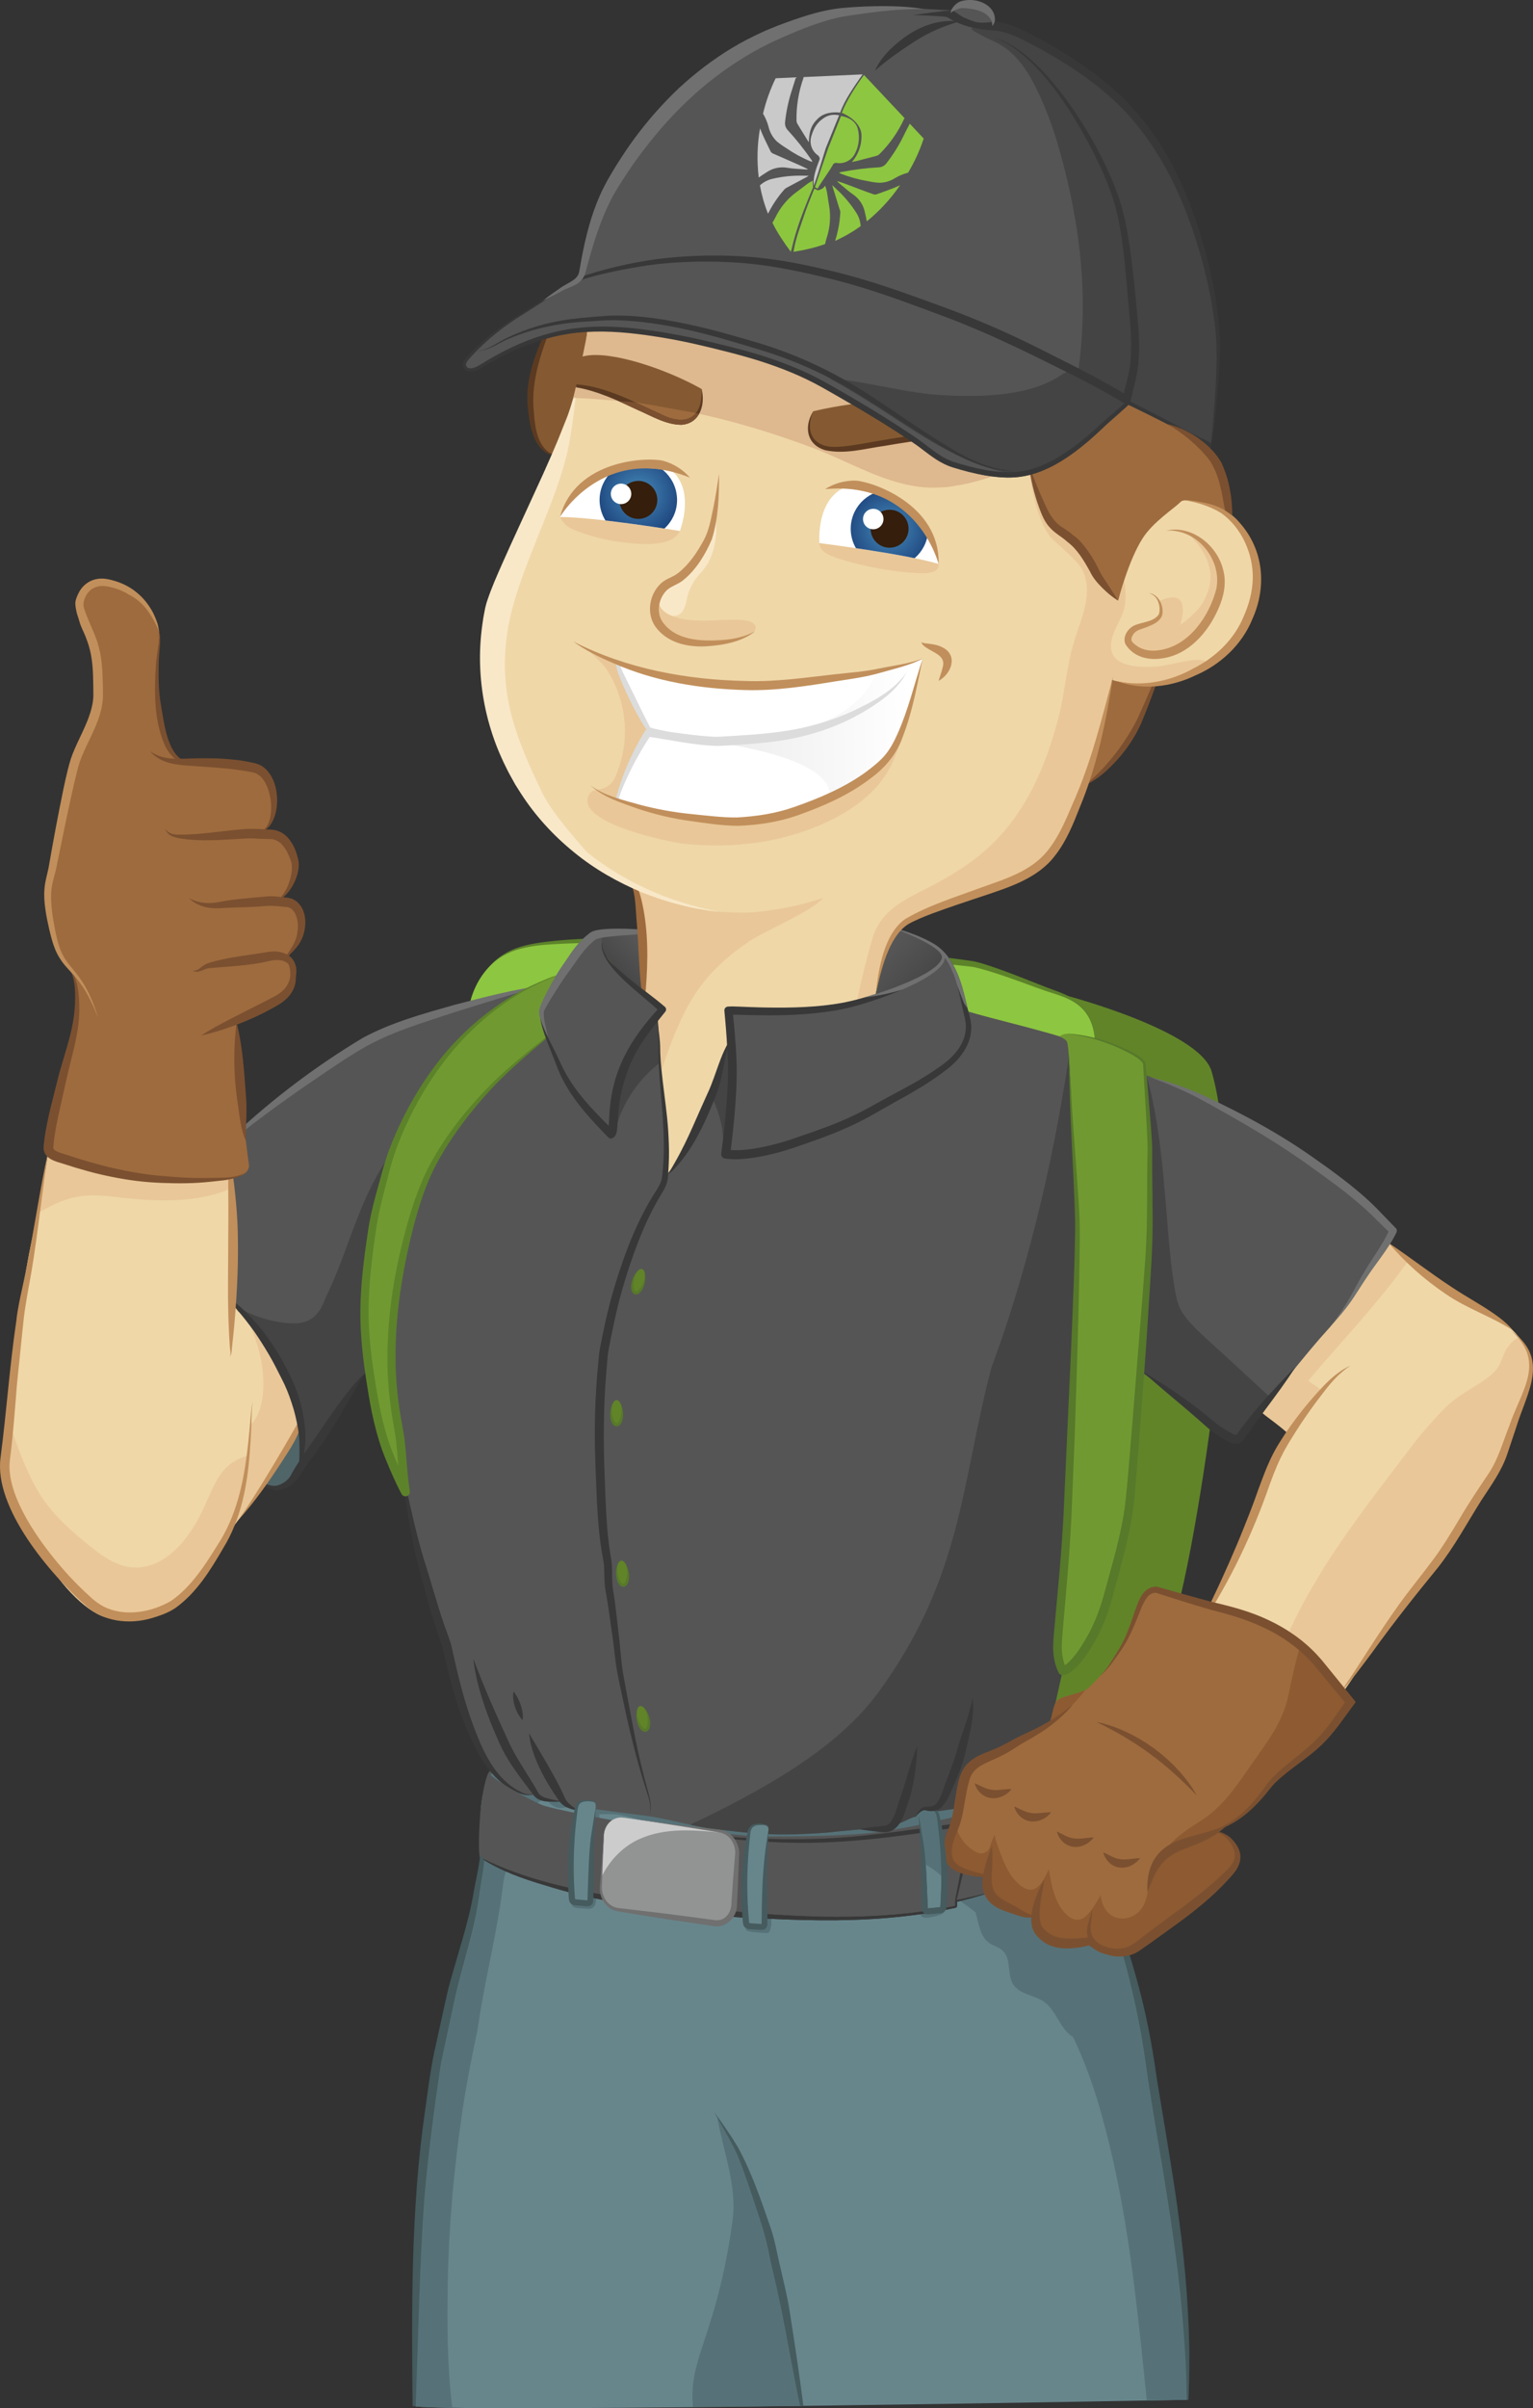 <?xml version="1.0" encoding="UTF-8"?>
<svg xmlns="http://www.w3.org/2000/svg" xmlns:xlink="http://www.w3.org/1999/xlink" viewBox="0 0 507.82 797.17">
  <rect x="0" y="0" width="507.82" height="797.17" fill="#333333" stroke="none"/>
  <defs>
    <style>
      .cls-1, .cls-2, .cls-3, .cls-4 {
        fill: none;
      }

      .cls-5 {
        fill: url(#linear-gradient);
      }

      .cls-2 {
        clip-path: url(#clippath-1);
      }

      .cls-3 {
        isolation: isolate;
      }

      .cls-6 {
        fill: #f8e8c8;
      }

      .cls-7 {
        fill: #e9c798;
      }

      .cls-8 {
        fill: #fff;
      }

      .cls-9 {
        fill: #efd7a8;
      }

      .cls-10 {
        fill: #67868c;
      }

      .cls-11 {
        fill: #929393;
      }

      .cls-12 {
        fill: #855a32;
      }

      .cls-13, .cls-14 {
        fill: #9e6b3e;
      }

      .cls-15 {
        fill: #8d5a31;
      }

      .cls-16 {
        fill: #8dc640;
      }

      .cls-17 {
        fill: #8cc63f;
      }

      .cls-18 {
        fill: #c18f5b;
      }

      .cls-19 {
        fill: #ccc;
      }

      .cls-20 {
        fill: #c9c9c9;
      }

      .cls-21 {
        fill: #deb88e;
      }

      .cls-22 {
        fill: #dbdcdb;
      }

      .cls-23 {
        fill: #444;
      }

      .cls-24 {
        fill: #709a31;
      }

      .cls-25 {
        fill: #6f706f;
      }

      .cls-26 {
        fill: #555;
      }

      .cls-27 {
        fill: #567278;
      }

      .cls-28 {
        fill: #383838;
      }

      .cls-29 {
        fill: #351e0b;
      }

      .cls-30 {
        fill: #5b3a21;
      }

      .cls-31 {
        fill: #57792a;
      }

      .cls-32 {
        fill: #618429;
      }

      .cls-33 {
        fill: #455b5e;
      }

      .cls-34 {
        fill: #5d832a;
      }

      .cls-35 {
        fill: #7b5030;
      }

      .cls-14 {
        mix-blend-mode: multiply;
        opacity: .28;
      }

      .cls-36 {
        fill: url(#radial-gradient-2);
      }

      .cls-37 {
        fill: url(#linear-gradient-8);
      }

      .cls-38 {
        fill: url(#linear-gradient-3);
      }

      .cls-39 {
        fill: url(#linear-gradient-4);
      }

      .cls-40 {
        fill: url(#linear-gradient-2);
      }

      .cls-41 {
        fill: url(#linear-gradient-6);
      }

      .cls-42 {
        fill: url(#linear-gradient-7);
      }

      .cls-43 {
        fill: url(#linear-gradient-5);
      }

      .cls-44 {
        fill: url(#radial-gradient);
      }

      .cls-4 {
        clip-path: url(#clippath);
      }
    </style>
    <linearGradient id="linear-gradient" x1="114.35" y1="79.42" x2="131.03" y2="79.42" gradientTransform="translate(0 562.68) scale(1 -1)" gradientUnits="userSpaceOnUse">
      <stop offset="0" stop-color="#506568"/>
      <stop offset="1" stop-color="#779da5"/>
    </linearGradient>
    <linearGradient id="linear-gradient-2" x1="182.18" y1="97.68" x2="197.63" y2="107.11" gradientTransform="translate(41.41 458.3) rotate(-11.84) scale(1 -1)" gradientUnits="userSpaceOnUse">
      <stop offset="0" stop-color="#3f3f3f"/>
      <stop offset="1" stop-color="#565656"/>
    </linearGradient>
    <linearGradient id="linear-gradient-3" x1="-1285.84" y1="397.36" x2="-1263.92" y2="410.73" gradientTransform="translate(-1028.21 458.3) rotate(-168.16)" xlink:href="#linear-gradient-2"/>
    <linearGradient id="linear-gradient-4" x1="-504.11" y1="-2.64" x2="-524.79" y2="-3.04" gradientTransform="translate(185.81 -225.09) rotate(-90) scale(1.39 -7.4)" gradientUnits="userSpaceOnUse">
      <stop offset="0" stop-color="#618429"/>
      <stop offset="1" stop-color="#8dc540"/>
    </linearGradient>
    <linearGradient id="linear-gradient-5" x1="-398.37" y1="1.36" x2="-419.05" y2=".96" gradientTransform="translate(371.73 -97.23) rotate(-74.09) scale(1.39 -7.4)" xlink:href="#linear-gradient-4"/>
    <linearGradient id="linear-gradient-6" x1="-513.27" y1="-1.16" x2="-533.95" y2="-1.56" gradientTransform="translate(133.07 -180.98) rotate(-95.34) scale(1.39 -7.4)" xlink:href="#linear-gradient-4"/>
    <linearGradient id="linear-gradient-7" x1="-545.35" y1="1.33" x2="-566.03" y2=".93" gradientTransform="translate(53.91 -164.46) rotate(-103.07) scale(1.39 -7.4)" xlink:href="#linear-gradient-4"/>
    <linearGradient id="linear-gradient-8" x1="301.8" y1="320.42" x2="213.04" y2="318.39" gradientTransform="translate(.23 561.55) rotate(-.05) scale(1 -1)" gradientUnits="userSpaceOnUse">
      <stop offset="0" stop-color="#fff"/>
      <stop offset="1" stop-color="#e5e5e5"/>
    </linearGradient>
    <clipPath id="clippath">
      <path class="cls-1" d="m279.73,161.46s-8.79,2.62-8.32,18.31c0,0,28.29,3.56,39.47,6.89,0,.03.94-21.39-31.15-25.2Z"/>
    </clipPath>
    <radialGradient id="radial-gradient" cx="-2828.26" cy="555.67" fx="-2828.26" fy="555.67" r="19.67" gradientTransform="translate(-2551.47 -280.08) rotate(177.97) scale(1 -1)" gradientUnits="userSpaceOnUse">
      <stop offset="0" stop-color="#478bba"/>
      <stop offset="1" stop-color="#0e2c68"/>
    </radialGradient>
    <clipPath id="clippath-1">
      <path class="cls-1" d="m222.49,155.85s7.69,5,2.76,19.92c0,0-28.13-4.65-39.79-4.64.03,0,5.22-20.78,37.03-15.28Z"/>
    </clipPath>
    <radialGradient id="radial-gradient-2" cx="214.58" cy="639.02" fx="214.58" fy="639.02" r="19.67" gradientTransform="translate(-47.15 -459.04) rotate(-4)" xlink:href="#radial-gradient"/>
  </defs>
  <g class="cls-3">
    <g id="Layer_2" data-name="Layer 2">
      <g id="V2-B">
        <path class="cls-16" d="m202.42,311.72l111.52,5.94c2.99,0,11.92,2.2,24.57,6.66,8.59,3.02,19.89,6.7,25.48,10.23,3.11,1.96,3.14,10,3.14,11.59l-.07,6.48-3.61-1.31-14.01,176.84-.96,39.42c-1.77,5-14.49,8.49-21.23,10.78l-28.16-143.6c-163.31,8.91-143.94-99.28-143.94-99.28,0,0,.29-11.29,10.7-18.81,7.17-5.17,33.4-5.96,36.58-4.94Z"/>
        <path class="cls-32" d="m352.98,329.48s44.42,11.63,48.37,25.15c5.12,17.47,5.93,49.99,2.44,92.51-1.5,18.25-7.82,63-13.94,86.13-3.67,13.88-10.36,21.2-8.89,28.01,6.36,29.5-34.86,22.01-34.86,22.01,0,0,2.94-17.18-.24-40.82-6.94-51.6,14.72-144.13,16.68-194.05.19-4.94.36-6.51-1.23-10.64,0,0-1.55-4.95-8.33-8.31Z"/>
        <path class="cls-34" d="m362.8,345.69c-.13-2.23-.36-4.47-1.11-6.56-.72-2.09-1.88-4.01-3.47-5.52-1.57-1.52-3.5-2.62-5.53-3.46-2.04-.84-4.17-1.44-6.32-2.15-4.24-1.48-8.41-3.08-12.62-4.53-2.1-.73-4.22-1.43-6.34-2.07-2.12-.61-4.28-1.31-6.37-1.49-8.84-.99-17.75-1.84-26.65-2.61-8.9-.79-17.8-1.52-26.71-2.16-8.91-.68-17.82-1.26-26.74-1.74-4.46-.29-8.92-.45-13.38-.68l-6.69-.24c-2.23-.08-4.46-.2-6.69-.23-8.92-.26-17.85-.26-26.76.09-4.45.21-8.92.39-13.27,1.27-4.34.85-8.48,2.83-11.71,5.95,1.53-1.62,3.29-3.06,5.26-4.17,1.97-1.11,4.11-1.89,6.3-2.43,4.39-1.08,8.89-1.45,13.34-1.85,8.95-.6,17.91-.81,26.86-.79,17.92.04,35.8,1.07,53.65,2.33,8.92.68,17.84,1.42,26.75,2.3,8.91.91,17.8,1.78,26.69,3.06,2.37.29,4.48,1.05,6.63,1.73,2.14.71,4.25,1.47,6.35,2.26,4.2,1.58,8.34,3.27,12.5,4.87,2.06.79,4.22,1.49,6.28,2.44,2.06.95,4.04,2.19,5.62,3.85,1.59,1.65,2.71,3.7,3.36,5.87.64,2.18.74,4.44.75,6.67Z"/>
        <path class="cls-5" d="m98.96,473.61c-6.48,5.71-15,13.54-15,13.54,0,0,8.92,13.96,15.42-1.35,2.57-6.05.6-13.09-.41-12.19Z"/>
        <path class="cls-13" d="m382.52,226.51s-1.04,3.17-4.42,10.59c-5.1,11.17-18.1,23.22-18.89,22.63l4.93-16.17,4.4-18.42s8.52-.18,13.99,1.38Z"/>
        <path class="cls-35" d="m387.31,212.81c-2.5,9.05-5.64,17.81-9.24,26.51-1.92,4.35-4.59,8.36-7.72,11.91-2.97,3.26-6.26,6.44-10.27,8.35-.27.09-.58.26-.86.15.57-.02,1.01-.55,1.46-.85,6.46-5.7,11.8-12.71,15.8-20.32,3.95-8.38,7.4-17.12,10.85-25.74h0Z"/>
        <path class="cls-12" d="m184.51,102.57s-8.85,17.4-8.85,28.31c0,18.93,7.02,20.19,7.68,19.07,2.25-3.82,5.44-12.38,7.66-19.98,2.43-8.3,4.11-16.19,3.72-20.87-.5-5.92-6.12-7.77-10.21-6.54Z"/>
        <path class="cls-30" d="m184.51,102.71c-3.71,10.35-8.5,20.87-7.8,32.07.39,5.04.69,11.69,5.08,14.94.89.54,2.15.82,3.01.06-.75.96-2.23.88-3.26.42-5.21-2.8-6.15-10-6.7-15.31-.76-6.88,1.11-13.79,3.63-20.07,1.68-4.2,3.66-8.27,6.03-12.11h0Z"/>
        <path class="cls-9" d="m194.63,108.37s-.49,10.01-4.38,23.3c-.98,3.35-2.67,6.83-4.04,10.5-4.1,10.94-12.28,29.03-16.78,39.21-7.57,17.11-8.87,28.35-8.12,46.48.76,18.42,6.52,30.09,22.96,47.67,12.47,13.34,25.91,17.1,26,18.36.93,12.23,1.92,22.2,1.92,36.44,0,22.76-10.27,60.59-11.19,64.72,0,0,61.72,2.56,81.93,1.67,0,0,1.33-22.51,4.77-47.6,1.02-7.44,1.55-15.51,2.56-22.65.72-5.11,1.6-9.75,3.52-13.37,3.14-5.94,1.61-6.48,14.3-11.59,14.46-5.82,27.11-8.66,35.46-14.87,6.14-4.57,9.1-11.22,13.07-20.87,5.61-13.65,8.95-26.89,11.67-40.92,8.36,2.36,16.38,1.98,25.48-1.91,15.55-6.65,23.17-20.62,22.47-32.83-.71-12.22-8.78-23.55-24.22-25-1.28-.12-2.68.12-3.63.79-2.84,2-12.3,12.11-14.31,14.26-2.75,2.94-3.82,18.42-3.82,18.42,0,0-10.46-9.91-11.59-19.49-.24-2.01-4.08-10.08-5.29-9.84-1.04.21-3.37,5.37-4.35,3.46-1.58-3.1-4.65-13.46-4.32-17.27.09-1.1-4.6,2.47-18.09,1.65-8.22-.5-20.48-9.07-22.05-10.22-4.28-3.13-17.28-12.62-36.37-22.03-10.27-5.06-24.02-9.35-34.41-11.96-21.39-5.37-38.82-5.57-39.16-4.49Z"/>
        <path class="cls-6" d="m236.74,170c-1.16,8.24-5.33,15.19-9.03,19.75-1.8,2.21-2.03,1.48-4.51,2.51-1.48.62-3.55,2.33-4.78,3.63-.67.71-1.16,1.49-1.52,2.31-.08,2.17-.04,2.96,1.59,4.65,9.57,3.66,8-3.39,10.06-7.85,2.44-5.28,3.84-4.79,6.09-8.85,3.69-6.65,2.58-15.05,2.1-16.16Z"/>
        <path class="cls-6" d="m179.56,262.29c-8.8-18.25-14.37-32.54-11.6-52.31,2.92-20.81,17.28-43.76,20.81-64.44,1.03-6.03,1.78-12.09,2.35-18.17-1.2,4.58-2.75,9.71-4.76,15.08-4.1,10.94-12.28,29.03-16.78,39.21-7.57,17.11-9.62,20.58-8.86,38.71.76,18.42,7.27,37.86,23.7,55.44,3.94,4.21,10.44,8.38,14.12,10.91-5.53-6.31-15.33-16.86-18.98-24.42Z"/>
        <path class="cls-7" d="m256.31,301.14c-7.94,1.27-10.12,1.03-17.44.72-10.54-.45-23.34-6.75-30.15-9.41-.23-.09,2.49,3.57,2.26,3.48.91,11.89,1.37,20.73,1.37,34.67,0,4.01-.32,8.5-.85,13.18.87,4.42,1.49,8.88,1.86,13.36.56,3.98,1,7.96,1.33,11.97.15-.54.29-1.09.45-1.63,3.19-11.18,6.65-22.58,11.94-32.98,4.92-9.67,11.98-16.81,20.95-22.78,6.31-4.2,19.3-9.17,24.71-14.45-7.38,2.18-9.85,2.83-16.42,3.88Z"/>
        <path class="cls-7" d="m278.78,185.21c5.04,1.52,10.21,2.68,15.41,3.48,2.92.45,5.86.8,8.81.97,2.01.11,6.23.42,7.5-1.34,1.99-2.76-2.53-11.03-4.12-13.67-2.31-3.86-3.59-5.19-7.35-7.56-7.98-5.03-9.08-5.42-18.26-5.16-2.26,4.58-7.37,10.99-9.1,16.51-1.18,3.78,2.51,5.38,7.11,6.77Z"/>
        <path class="cls-7" d="m190.12,175.39c4.8,1.94,10.21,3.33,15.36,4.02,4.48.61,10.66,1.16,14.99-.07,10.35-2.94,3.48-16.07,2.03-23.49-9.35-1.17-16.37.34-25.27,2.66-.09.02-.18.05-.27.08-3.8,4.39-7.38,8.33-11.43,12.54.67,1.46,1.84,3.15,4.6,4.26Z"/>
        <path class="cls-7" d="m260.42,265.95c-11.24,2.57-22.86,3.36-34.38,2.34-5.76-.51-11.43-1.48-16.75-3.64-1.74-.71-3.71-1.58-5.49-2.67-2.63-.15-6.56-1.39-8.22.46-7.11,9.54,26.17,16.36,31.24,16.88,13.59,1.38,27.36.17,40.17-4.39,11.45-4.08,22.58-10.73,27.91-21.04,2.83-5.48,6.1-16.22,5.58-15.49-7.97,15.4-26.91,24.55-40.07,27.56Z"/>
        <path class="cls-7" d="m400.21,219.85c-1.42-3.5-12.51.6-17.18.79-3.59.15-17.89,1.29-14.52-9.92,1.11-3.7,3.63-6.64,4.13-10.58.33-2.58.17-5.21-.18-7.8-1.23,3.29-2.06,6.48-2.06,6.48,0,0-10.46-9.91-11.59-19.49-.24-2.01-3.33-11.08-4.54-10.84-1.04.21-4.12,6.37-5.1,4.46-1.4-2.75-8.01-19.68-8.35-24.22-.74,8.38,2.78,25.32,8.21,30.12,3.48,3.08,8.18,7.28,9.32,9.44,4.14,7.83-.16,16.12-2.58,24.23-2.73,9.15-2.89,16.65-5.35,25.87-4.09,15.33-10.45,30.2-22.09,41.32-6.3,6.02-13.59,10.43-21.34,14.36-8.04,4.08-15.34,7.49-18.05,16.8-2.35,8.07-4.26,16.33-5.93,24.65,2.18-.3,4.34-.51,6.43-.68.29-2.78.59-5.51.96-8.12.72-5.11,1.6-9.75,3.52-13.37,3.14-5.94,1.61-6.48,14.3-11.59,14.46-5.82,27.11-8.66,35.46-14.87,6.14-4.57,9.1-11.22,13.07-20.87,5.61-13.65,8.95-26.89,11.67-40.92,6.69,1.89,15.75,2.04,22.73.02.26-.83,9.36-4.48,9.04-5.28Z"/>
        <path class="cls-21" d="m312.26,161.3c1.48.12,4.69-.7,5.64-.73,9.09-1.66,18.04-5.45,26.15-8.67,7.4-2.94,14.79-5.88,22.18-8.82-10.18-5.77-29.31-15.98-54.88-25.73-17-6.48-39.54-11.5-56.53-14.36-34.96-5.88-57.88-5.27-58.34-3.63,0,0-2.18,14.05-6.56,32.33,28.43,1.21,52.84,6.63,79.45,16.61,11.23,4.21,22.48,11.13,34.67,12.79,2.72.37,5.47.41,8.21.21Z"/>
        <path class="cls-26" d="m184.35,324.97s-27.03,6.15-47.75,13.28c-14.12,4.87-22.65,10.13-28.09,14.48-6.09,4.88-15.37,10.29-29.02,22.42,0,0,1.53,6.41.55,9.2-.58,1.67-4.08.76-4.04,1.88.33,9.42-.49,26.43-.49,43.13,0,0,6.4,3.24,13.43,20.45,2.26,5.54,10.43,12.16,10.43,20.73,0,5.53.62,4.33.62,7.04,0,5.14.3,7.55.65,6.65,1.33-3.39-.12.84,6.29-9.26,3.54-5.58,9.64-15.12,14.94-21.6.49-.6,5.84-12.1,2.98-25.37-2.35-10.88,5.69-24.36,5.77-34.6.26-32.75,53.73-68.42,53.73-68.42Z"/>
        <path class="cls-23" d="m138.39,370.06c-1.42,1.61-2.79,3.27-4.11,4.96-5.4,6.95-10.14,14.62-13.64,22.7-3.82,8.83-6.66,18.05-10.48,26.88-.93,2.16-2.06,4.26-2.92,6.45-.67,1.7-1.6,3.32-2.94,4.58-3.24,3.04-7.95,2.6-12.02,1.95-4.46-.72-8.79-2.24-12.7-4.47,2.48,2.96,5.84,8.07,9.35,16.68,2.26,5.54,11.62,15.18,11.62,23.74,0,5.53-.21,10.77-1.69,13.04-2.85,4.35-3.08,3.21-2.11,3.24,2.46.08,3.77-4.76,10.18-14.86,3.54-5.58,9.64-15.12,14.94-21.6.49-.6,5.84-12.1,2.98-25.37-2.35-10.88,5.69-24.36,5.77-34.6.06-7.78,3.13-15.73,7.77-23.32Z"/>
        <path class="cls-28" d="m120.94,454.51c-2.52,3.98-4.77,8.05-7.17,12.07-2.36,4.03-4.78,8.07-7.49,11.94l-4.11,5.68c-.69.93-1.37,1.87-2.03,2.82l-2.01,2.91c-.83,1.1-1.92,1.95-3.1,2.5-.59.28-1.2.49-1.82.65-.58.16-1.35.27-2,.21-1.34-.12-2.54-.66-3.53-1.4-.98-.75-1.8-1.73-2.18-2.86.67.98,1.62,1.66,2.62,2.15,1.01.46,2.1.74,3.1.64.95-.06,1.98-.56,2.85-1.11.87-.57,1.62-1.27,2.11-2.11l.83-1.5.91-1.53c.62-1.01,1.26-2.01,1.9-3,1.31-1.96,2.67-3.87,3.99-5.79,1.37-1.89,2.65-3.79,3.96-5.73,1.34-1.91,2.63-3.87,4.03-5.76,2.76-3.79,5.63-7.59,9.12-10.8Z"/>
        <path class="cls-18" d="m78.87,503.25c3.19-7.32,7.22-14.09,11.49-20.78,1.07-1.65,2.16-3.3,3.28-4.92,2.17-2.99,4.45-6.22,4.66-10.04.18-1.86-.06-3.8-.54-5.75,5.47,8.21-.17,15.45-4.63,22.45-4.35,6.64-8.91,13.14-14.26,19.03h0Z"/>
        <path class="cls-9" d="m98.64,466.54c-3.27-8.85-8.4-16.95-13.5-24.84-1.06-1.63-2.06-3.33-3.23-4.9-.59-.52-2.69-4.22-3.27-4.75-.36-.33.81,2.51.51,2.15-.04-.03-.08-.05-.12-.08-.62-.36-1.03-2.71-1.48-3.29-1.23-1.57-.79-1.82-.54-3.6.15-1.09.31-2.17.46-3.26.21-7.07.25-14.14.09-21.21-.07-2.07-.16-4.14-.24-6.21-.48-6.64-.66-10.2-.97-10.3-11.22.84-23.72.91-34.21-.28-8.92-1.01-17.36-2.8-26.01-5.34-.11,1.25-1.43,9.47-3.81,21.44-1.52,7.64-2.12,9.31-3.73,18.78-2.19,12.83-4.01,24.38-4.85,34.85-.88,11.01-2.4,28.32-2.24,29.46,1.02,7.71,2.46,10.71,6.41,18.19,1.54,2.91,5.5,5.9,7.57,9.19,7.14,11.35,17.1,19.44,22.98,19.43,3.36,0,10.48-.59,13.11-1.88,4.49-2.2,4.03-1.95,11.7-7.55,2.58-1.88,7.03-6.19,8.43-7.8,3.22-3.69,3.64-7.43,4.17-7.99,5.74-5.94,20.52-32.25,23.27-37.53-.6-4.64,1.17,1.8-.48-2.67Z"/>
        <path class="cls-7" d="m76.39,392.69c.03-.66.01-1.32,0-1.97,0-.33,0-.66,0-.98,0-.14,0-.3.01-.45-11-.87-23.01-2.47-32.99-4.75-8.69-1.99-16.81-4.51-25.03-7.65-.2.68-.08-1.63-2.26,3.54-.74,5.3-2.67,15.97-3.73,21.22,1.78-1.09,3.21-1.83,5.11-2.76,3.37-1.66,7.17-2.89,11.21-3.15,4.44-.29,8.84.43,13.25.88,8.18.83,16.57,1.13,24.58-.27,3.6-.63,6.94-1.67,10.17-2.98-.17-.15-.33-.43-.33-.66Z"/>
        <path class="cls-7" d="m95.7,459.68l-15.19-25.4c9.01,15.74,8.08,32.29,2.53,37.29-.57.52.59,7.47-1.34,10.4-11.28,3.36-10.66,12.97-18.33,24.64-3.8,5.78-9.68,11.7-17.37,12.25-7.23.51-13.37-4.73-18.42-8.87-6.08-4.98-11.78-10.56-15.55-17.34-3.84-6.9-6.55-14.46-9.01-21.89-.03-.09-.06-.17-.08-.26-.66,8.84-1.28,17.4-1.18,18.19,1,7.71,2.37,10.72,6.14,18.21,1.47,2.91,5.23,5.92,7.2,9.21,6.8,11.37,16.26,19.5,21.82,19.51,3.18,0,9.92-.55,12.4-1.83,4.24-2.18,4.42-.01,11.65-5.58,2.43-1.87,6.01-8.08,7.33-9.68,3.03-3.68,6.76-10.83,7.32-11.32,4.22-3.66,19.23-29.33,23.15-36.37,1.36-6.81-3.07-11.18-3.07-11.18Z"/>
        <path class="cls-28" d="m95.91,454.87c-1.4-2.67-2.79-5.4-4.45-8.01-.83-1.3-1.7-2.55-2.57-3.79-.85-1.23-1.79-2.51-2.78-3.68-1.95-2.37-4.07-4.57-6.32-6.64-1.14-1.01-2.31-2.01-3.54-2.91-.02-.02-.04-.03-.06-.05,0,.02,0,.03,0,.05,0,.28,0,.55,0,.83.04.14.08.28.12.42.83.87,1.64,1.77,2.43,2.68,1.95,2.26,3.79,4.63,5.52,7.04,1.66,2.4,3.28,4.99,4.78,7.53,1.5,2.53,2.84,5.2,4.19,7.89,1.37,2.59,2.46,5.31,3.37,8.12.95,2.79,1.62,5.66,2.12,8.55.24,1.45.37,2.91.45,4.37.06,1.44.04,2.98.02,4.47-.04,2.98-.23,5.97-1.45,8.76,1.82-2.48,2.47-5.65,2.91-8.65.2-1.53.37-2.99.48-4.57.08-1.56.02-3.11-.1-4.66-.56-6.18-2.35-12.19-5.15-17.75Z"/>
        <path class="cls-9" d="m458.37,409.91s12.14,11.81,26.25,20.33c8.47,5.11,14.43,5.67,20.84,15.56,1.48,2.28,2.25,8.52,1.4,11.2-.95,3-4.19,9.84-4.79,12.53-5.03,22.35-12.6,26.27-12.6,26.27,0,0-7.32,12.59-14.21,21.81-4.13,5.52-10.07,12.65-14.51,18.91-8.3,11.7-15.43,23.92-17.75,25.7,0,0-3.22-3.27-5.92-6.41s-4.99-6.29-11.94-9.95c-9.81-5.16-21.56-6.1-25.75-8.31-1.89-1,6.24-12.58,10.7-23.86,3.68-9.3,6.51-12.7,8.99-22.49,1.59-6.28,7.81-16.54,7.39-16.92-5.24-4.64-10.48-7.47-9.63-8.6,6.52-8.67,17.56-20.6,25.8-31.55,4.14-5.5,6.99-10.84,9.34-14.47,3.18-4.9,5.1-7.19,6.38-9.75Z"/>
        <path class="cls-7" d="m433.31,457.05c1.73,1.16,3.44,2.31,4.82,3.52-.41.29-.8.65-1.15,1.11-.3.42-.56.85-.8,1.28-.17.24-.35.48-.56.7-.35.41-.62.84-.81,1.28-3.37,3.86-6.56,7.87-9.49,12.06.79-1.56,1.28-2.61,1.15-2.72-1.44-1.27-2.88-2.41-4.19-3.42-2.21-1.68-4.06-2.99-4.95-3.93-.06-.06-.11-.11-.15-.17-.09-.09-.16-.18-.21-.26-.04-.06-.08-.12-.11-.18-.04-.07-.07-.13-.08-.2-.02-.06-.03-.12-.03-.17,0-.1.03-.19.09-.27.81-1.08,1.7-2.21,2.65-3.39.23-.3.47-.59.72-.89,1.93-2.39,4.08-4.95,6.33-7.61.31-.37.62-.74.95-1.11,5.06-6,10.54-12.43,15.15-18.55,4.14-5.5,6.99-10.85,9.35-14.47,3.17-4.9,5.1-7.19,6.38-9.75,0,0,3.2,3.11,8.22,7.29-10,14.11-22.06,26.64-33.28,39.85Z"/>
        <path class="cls-7" d="m503.17,442.62c-1.68.89-3.13,2.22-4.2,4.06-1.09,1.86-1.55,4.05-2.73,5.87-1.24,1.91-3.26,3.4-5.11,4.67-4.02,2.75-8.24,4.8-11.79,8.22-3.48,3.35-6.63,7.09-9.77,10.76-.42.56-.84,1.12-1.27,1.68-9.89,13.04-20.14,25.99-28.93,39.77-2.11,3.4-4.16,6.83-6.17,10.29-3.18,5.7-6.07,11.57-8.52,17.68.15.08.31.15.47.23,6.95,3.66,9.21,6.76,11.94,9.95,2.69,3.14,5.92,6.41,5.92,6.41,2.33-1.78,9.45-14,17.75-25.7,4.44-6.27,10.38-13.39,14.51-18.91,6.89-9.22,14.21-21.81,14.21-21.81,0,0,7.57-3.92,12.6-26.27.6-2.69,3.85-9.53,4.79-12.53.85-2.69.08-8.93-1.4-11.2-.77-1.19-1.54-2.24-2.3-3.18Z"/>
        <path class="cls-7" d="m427.49,452.68c-.33.37-.64.74-.95,1.11.31-.37.62-.74.94-1.12h.01Z"/>
        <path class="cls-40" d="m213.93,329.89s-2.44-1.03-10.82-10.49c-3.77-4.26-5.16-7.11-5.89-9.23-.9-2.6,11.87-1.27,13.68-1.72.64-.16.4,2.76,1.28,14.27.15,1.91.16,4.2,1.75,7.17Z"/>
        <path class="cls-38" d="m289.74,330.72s4.45-1.69,7.09-3.04c3.05-1.55.69,1.02,9.48-3.45,5.48-2.79,5.58-5.32,6.32-7.43.9-2.6-13.53-8.5-15.33-8.95-.64-.16-4.79,5.99-5.9,14.22-.25,1.9-.97,5.39-1.66,8.64Z"/>
        <path class="cls-26" d="m312.97,316.68c2.93,2.37,4.51,8.46,5.91,13.58,1.55,5.66,2.72,11.17,1.56,14.55-2.69,7.83-23.09,16.35-33.64,22.73-26.93,16.28-47.58,14.5-47.58,14.5,4.61-42.05,2.1-47.5,2.1-47.5,0,0,6.96,1.92,36.58-1.73.53-.07,13.83-3.14,22.91-7.35,2.78-1.29,7.37-3.75,9.61-5.63,2.36-1.99,2.3-3.36,2.55-3.16Z"/>
        <path class="cls-10" d="m350.77,626.74c-1.09-.33-7.63-2.61-11.3-4.64-4.21-2.32-.67-6.44-3.54-7.15-1.86-.46-7.67-.46-9.47-4.31-2.29-4.87,2.25-12.99,1.03-12.46-2.31,1.01-5.85,1.21-8.74,1.33-1,.04-.65-.75-2.9-.65-.11,0-.12-.11-1.04.62-.55.44-1.42,1.14-2.43,1.48-6.98,2.36-20.31,2.33-35.56,2.78-8,.23-16.01,2.71-25.81,1.92-1.04-.08.63-1.62-2.2-1.67-.9-.02-.92-.08-1.46,0-2.6.36-1.26,1.8-3.09,1.57-3.78-.48-23.6-4.4-26.03-4.71-5.59-.71-12.97-2.16-17.76-2.77-1.66-.21-.38-1.19-3.18-1.19-3.36-.43-2.53,1.56-3.54,1.45-1.99-.22-2.07-1.52-4.14-1.83-2.73-.41-8.37-1.8-9.28-2.31-.98-.55-2.68-.04-4.42-.33-1.85-.31-3.7-1.06-5.02-1.76-5.09-2.7-5.67-6.11-6.33-5.37,0,0-2.51,2.54-3.64,9.4-.77,4.66-.47,12.12.01,18.99.75,10.6-12.77,36.68-17.75,79.16-1.63,13.94-4.93,36.48-4.93,51.96,0,12.56-1.78,50.15-.49,50.29,20.88,2.2,255.43-2.18,255.43-2.18,0-33.38-2.7-45.62-5.59-70.46-3.02-26.03-12.39-66.43-15.88-81.47-3.37-14.52-3.09-7.94-4.59-13.47-.43-1.6-3.42-1.55-3.82-2.75-.46-1.39-8.03.19-8.29.17-.83-.08-3.99.43-4.25.35Z"/>
        <path class="cls-27" d="m393.57,794.36s0-.02,0-.03c-.18,0-.33,0-.33,0,0-35.43-3.13-49.41-6.48-75.77-3.51-27.63-11.76-67.72-15.82-83.68-3.9-15.42,5.59-7.22,3.85-13.09-.5-1.7-5.74,5.12-6.21,3.85-.02-.09-.12-.2-.28-.33-.54-1.85-1.08-3.69-1.64-5.53-.91-3.05-1.83-6.08-2.75-9.13-.17-.57-.34-1.14-.53-1.72-1.93.07-3.86.14-5.81.19-3.35.09-6.68.12-10.02.01-2.74-7.59-4.63-12.7-4.54-12.74.63-2.33-25.96,1.54-26.49,1.79-2.18,1.01-5.52,1.21-8.24,1.33-.94.05-.61-.75-2.74-.65-.1.01-.11-.11-.97.62-.52.44-1.34,1.14-2.29,1.48-6.57,2.36-19.13,2.34-33.51,2.78-7.54.23-15.08,2.71-24.32,1.92-.98-.08.59-1.62-2.08-1.67-.84-.02-.86-.07-1.38,0-2.44.37-1.19,1.8-2.91,1.57-3.57-.48-22.25-4.4-24.53-4.71-5.27-.71-12.22-2.16-16.73-2.77-1.57-.21-.36-1.19-3-1.19-2.69-.36-2.53,1.02-3.01,1.37.56.26,1.09.6,1.64.94,3.39,2.07,7.92.98,11.68,1.42,3.83.44,7.44,1.82,11.19,2.61,1.71.22,3.43.3,5.15.46,2.06.2,4.07.66,6.08,1.14,4.38,1.04,14.51,1.93,14.68,2.37,6.41.11,12.53,2.29,18.87,3.04,3.28.39,34.37.28,63.05,22.74,1.08,3.76,1.43,7.96,4.53,10.15,1.43,1.01,3.26,1.41,4.53,2.62,2.87,2.75,1.29,7.87,3.47,11.19,2.18,3.31,6.99,3.43,10.21,5.73,4.13,2.94,5.28,9.17,9.58,11.62,3.5,7.36,6.6,15.58,9.17,24.75,7.76,27.67,10.96,52.71,15.24,95.56,8.59-.14,12.28-.21,13.69-.24,0,0,0,0,0,0Z"/>
        <path class="cls-27" d="m255.68,608.23c-.08-.43-.17-1.01-.32-1.54-.37-.02-.75-.04-1.13-.07-.41-.04-.37-.33-.39-.66-.06.15-.12.31-.17.46-.99,2.98-1.62,6.13-2.2,9.21-.63,3.3-1.06,6.62-1.63,9.93-.57,3.33-1.27,6.68-.75,10.07.06.39-.1.7-.33.92-1.65.64-2.26,1.92-1.26,2.55.84.52,5.25.71,6.23.77.84.05,1.16-.26,1.43-1.08.59-1.77.32-3.92.26-5.75-.07-2.12-.14-4.25-.18-6.37-.07-4.19-.02-8.37.42-12.54.21-1.94.36-3.96,0-5.89Z"/>
        <path class="cls-27" d="m198.24,608.06c.16-1.84.29-3.69.31-5.53.02-1.52.1-3.6-1.44-4.39-.07,0-.14-.02-.21-.03-2.81,3.3-3.77,8.41-4.56,12.46-.64,3.27-1.05,6.57-1.3,9.89-.13,1.67-.21,3.35-.27,5.02-.05,1.36-.14,2.8.68,3.97.22.31-1.94.31-2.07.56,0,1.8,2.29,1.62,3.85,1.74.86.06,2.35.29,3.13-.25.63-.44.94-1.25,1.05-1.97.56-3.47-.2-7.16-.1-10.66.1-3.61.61-7.2.92-10.8Z"/>
        <path class="cls-27" d="m306.95,598.99c-.3-.1-.73-.16-1.41-.13-.1,0-.11-.11-.98.62-.48.41-1.22,1.02-2.08,1.39-.04.27-.07.54-.11.81.36,7.46,2.33,14.78,2.2,22.28-.04,2.06-.11,4.11-.05,6.17.04,1.4-.28,3.98,1.4,4.57,1.2.42,5.32-.55,6.34-1.26,1.57-1.09-.31-2.38-.5-4.12-.05-.46.18-.74.5-.87,0-6.65-1.95-13.17-3.13-19.69-.58-3.21-.98-6.69-2.18-9.77Z"/>
        <path class="cls-27" d="m169.91,592.72c-2.14,1.12-4.1,2.58-1.96,2.94,1.1.18,6.21,2.34,9.17,1.82.64-.11,2.49-2.15,3.16-2.06.64.09.93.5,1.32.96.53.65,1.14,1.18,1.9,1.56,1.67.84,3.14.61,4.84.09.29-.09.57-.12.83-.13-.77-.48-1.23-1.16-2.58-1.38-2.57-.41-7.88-1.8-8.75-2.31-.92-.55-2.53-.04-4.16-.33-1.4-.25-2.79-.78-3.94-1.35.06.06.25.14.17.18Z"/>
        <path class="cls-27" d="m153.06,699.57c1.34-9.14,3.11-18.18,5.04-27.19.51-3.49,1.08-6.96,1.71-10.43,1.67-9.18,3.67-18.3,5.26-27.49.4-2.29.77-4.59,1.1-6.89.32-2.23.46-4.51,1.02-6.69.37-1.44.95-2.72,1.65-3.98.49-8.64.44-19.55,4.99-21.24.92-.34-3.28-1.72-3.15-2.69-.63-.27-1.23-.55-1.73-.83-4.8-2.7-5.34-6.11-5.97-5.37,0,0-2.37,2.54-3.43,9.4-.73,4.66-.45,12.12.01,18.99.71,10.6-12.03,36.68-16.72,79.16-1.54,13.94-4.64,36.48-4.64,51.96,0,12.56-1.68,50.15-.46,50.29,2.04.23,6.23.38,12.11.48-1.73-13.76-1.75-27.91-1.51-41.51.32-18.75,2.02-37.41,4.73-55.96Z"/>
        <path class="cls-27" d="m264.31,787.83c-1.14-7-2.16-14.02-3.35-21.02-2.36-13.88-5.12-27.87-10.15-41.3-2.24-5.96-4.89-11.81-8.28-17.41-1.48-2.43-3.17-4.76-4.91-7.07,2.01,11.35,6.62,22.76,5.03,34.12-5.36,38.5-14.67,44.99-13.11,61.53,5.8-.06,30.19-.23,36.07-.3-.46-2.49-.88-5.94-1.3-8.55Z"/>
        <path class="cls-26" d="m242.45,341.64l-4.45,14.2-8.36,20.03-5.74,9.58-3.62,4.39-.08-20.66-1.31-14.37-1.06-18.73s-4.87,5.81-10.35,15.96c-6.06,11.21-4.17,21.71-5.26,22.79-1.22,1.22-8.95-7.47-13.78-15.49-4.83-8.03-5.64-18.39-7.25-19.53,0,0-21.32,16.79-34.28,39.65-5.95,10.5-9.39,21.02-13.74,37.74-3.71,14.25-2.3,33.39-2.2,44.02.11,11.91,1.69,20.93,3.28,31.57,1.24,8.29,3.87,18.59,6.32,29.41,2.42,10.7,5.74,17.77,8.43,26.78,5.83,19.5,11.47,37.02,18.16,42.13,1.98,1.52,6.28,3.13,9.74,2.98,1.15-.05,1.18,1.06,2.48,1.28,1.85.31,4.2.62,6.38,1.01,1.73.31,3.14,2.46,5.13,2.71,1.34.17.71-2.47,3.11-2.17,1.89.24,1.93,1.77,2.65,1.87,4.02.54,13.16,1.76,16.65,2.18,7.72.93,18.1,4.2,25.53,4.7.19.01,5.19-.23,5.61,0,3.73,2.08,20.99,1.59,29.49.94,1.01-.08,5.52-.68,18.94-1.7,4.48-.34,8.33-3.28,10.44-3.57.4-.05.79-2.48,2.48-2.48.54,0,.94-.1,1.72.88.18.23,7.2-.72,9.17-1.09.54-.1,1-4.03,1.78-8.29.29-1.61,1.33-2.01,1.45-2.4.48-1.67,0-3.08.85-4.02,4.5-5.02,26.34-7.8,26.54-9.05,1.88-11.67,8.22-32.35,9.56-54.2,1.34-21.86,2.8-39.25,2.35-48.54-.8-16.61,2.26-50.44,2.15-74.97-.09-20.74-3.33-42.3-4.5-51.53-.27-2.13-30.93-8.92-36.88-11.09,0,0,3.26,6.89-.23,11.34-5.83,7.41-13.22,10.12-32.35,21.31-9.91,5.8-25.77,11.97-34.9,13.78-6.83,1.35-11.39-.21-12.49.23-1.25.51.23-7.47.95-16.73.86-10.99,1.5-22.84,1.5-22.84Z"/>
        <path class="cls-23" d="m361.36,397.17c-.09-20.74-3.33-42.3-4.5-51.53-.04-.31-.75-.73-1.93-1.22-2.62,17.79-5.84,35.5-10,53-4.37,18.38-9.73,37.03-16.48,55.17-10.02,37.74-9.49,69.17-37.3,107.35-11.74,16.11-31.62,29.44-62.21,43.91-.07.03-.1.13-.14.2,3.58.77,7.06,1.42,10.05,1.62.11,0,7.98,1.18,16.52,1.5,7.12.27,14.71-.26,18.58-.56,1.01-.08,5.52-.68,18.94-1.7,4.48-.34,8.33-3.28,10.44-3.57.4-.05.79-2.48,2.48-2.48.54,0,.94-.1,1.72.88.18.23,7.2-.72,9.17-1.09.54-.1,1-4.03,1.78-8.29.29-1.61,1.33-2.01,1.45-2.4.48-1.67,0-3.08.85-4.02,4.5-5.02,26.34-7.8,26.54-9.05,1.88-11.67,8.22-32.35,9.56-54.2,1.34-21.86,2.8-39.25,2.35-48.54-.8-16.61,2.26-50.44,2.15-74.97Z"/>
        <path class="cls-23" d="m239.28,380.61c.09-.04.17-.09.26-.13-.21-2.14.83-8.66,1.4-16,.86-10.99,1.5-22.84,1.5-22.84l-4.45,14.2-2.62,6.26c2.18,4.56,3.95,9.53,4.13,14.5.05,1.34-.04,2.68-.23,4Z"/>
        <path class="cls-23" d="m203.51,375.35c2.11-9.47,7.55-17.79,15.19-23.67l-.88-15.6s-4.87,5.81-10.35,15.96c-6.06,11.21-4.17,21.71-5.26,22.79-.05.05-.13.08-.21.1.5.16,1,.31,1.5.43Z"/>
        <path class="cls-26" d="m409.24,475.9s2.17-1.31,11.95-13.37c3.98-4.91,13.32-16.6,18.02-21.72,7.86-8.56,13.1-18.72,15.9-23.26,2.37-3.85,2.55-4.39,6.37-9.24,0,0-14.95-16.48-37.15-30.16-13.66-8.42-15.17-9.01-29.68-16.62-3.91-2.05-8.48-3.17-15.93-5.95,0,0,.53,6.44,1.22,20.74.51,10.55-.79,28.83-.79,40.25,0,23.17-3.51,35.27-2.16,36.79,0,0,3.22,2.2,13,9.31,2.87,2.08,4.01,3.12,8.13,6.49,4.69,3.84,7.03,5.68,11.11,6.73Z"/>
        <path class="cls-23" d="m406.21,449.11c-3.61-3.34-7.39-6.56-10.82-10.08-1.45-1.49-2.87-3.08-3.93-4.88-1.11-1.88-1.67-4-2.06-6.12-1.67-8.98-2.27-18.21-3.03-27.3-1.26-15.02-2.5-30.22-6.57-44.75-.35-.13-.71-.26-1.08-.4,0,0,.53,6.44,1.22,20.74.51,10.55-.79,28.83-.79,40.25,0,23.17-3.51,35.27-2.16,36.79,0,0,3.22,2.2,13,9.31,2.87,2.08,4.01,3.12,8.13,6.49,4.69,3.84,7.03,5.68,11.11,6.73,0,0,2.15-1.3,11.76-13.13-4.93-4.55-9.86-9.1-14.79-13.66Z"/>
        <path class="cls-25" d="m181.19,326c-10.03,2.52-20.43,5.92-30.3,8.95-9.84,3.29-20.11,6.23-29.2,11.19-4.52,2.52-8.9,5.43-13.25,8.36-9.8,6.59-19.51,13.39-28.77,20.76,0,0-1.55,1.23-1.55,1.23-.89.77-2.16,1.45-2,2.74.03.24.17.68.08,1.07-.48,1.81-3.13,1.58-3.51,3.46.13-1.42,1.73-1.99,2.6-2.83.51-.51.4-.91.2-1.59-.38-1.52,1.01-2.72,1.98-3.62,13.1-12.21,27.35-22.95,42.77-32.21,9.49-5.09,19.75-7.9,30-10.81,10.21-2.66,20.49-5.35,30.96-6.71h0Z"/>
        <path class="cls-28" d="m133.17,486.93c2.48,9.79,4.32,19.7,7.26,29.26,2.3,7.15,4.25,14.47,6.69,21.56.82,2.38,1.84,4.79,2.47,7.25,2.14,9.83,4.44,19.51,8.23,28.85,3.08,7.95,7.47,16.25,15.66,19.74,1.14.43,2.43.54,3.65.18-2.42,1.09-5.16-.02-7.32-1.24-6.9-3.68-11.12-10.88-14.14-17.77-4.27-9.2-6.77-19.14-8.97-28.98-1.37-4.82-3.34-9.49-4.58-14.35,0,0-1.97-7.31-1.97-7.31-3.61-12.12-5.52-24.71-6.96-37.19h0Z"/>
        <path class="cls-24" d="m378.99,351.89c-.4-1.33-5.57-3.56-8.74-5.18-5.28-2.69-11.86-4.31-15.76-4.44-2.09-.07-2.8.35-3.51.78,0,0,.13,0,1.41.76.81.48,1,.86,1.11,1.22.18.58.23,1.05.34,1.96.77,6.47,1,21.04,2.15,39.69,1.26,20.39-.63,45.73-.63,56.41,0,12.18.14,30.45-1.07,47.47-.67,9.43-1.54,22.76-2.04,29.21-1.27,16.32-3.03,23.29-2.75,30.05.04.04.03-.52.07-.48.25.16.55.9.82,1.02-.16-.07.05-3.53-.11-3.6.18.08,0,3.56.17,3.65.06.02.12.04.18.05h-.11s.03,0,.04,0c.13.03,2.11,2.56,2.24,2.6.14,0,2.13-2.21,2.27-2.2,2.43,2.73,5.87-7.71,10.32-17.11,4.86-10.28,6.26-27.72,7.03-32.81,0,0,7.75-70.52,7.75-93.55,0-7.09.83-48.79-1.17-55.47Z"/>
        <path class="cls-24" d="m181.19,343.2s-14.11,11.8-27.62,26.31c-5.59,6-12.06,20.29-16.2,31.09-5.21,13.58-6.98,36.75-7.49,40.68-2.35,18.42,1.86,27.87,4.33,52.11,0,0-6.05-9.88-10.06-27.29-3.37-14.64-5.3-34.61-.97-58.49,3.36-18.53,4.47-25.04,9.55-35.36,1.2-2.45,6.95-12.4,13.14-20.49,4.82-6.32,10.14-11.07,12.32-13.09,9.86-9.07,28.67-18.12,26.15-15.17-.51.6-4.12,5.72-4.79,10.5-.66,4.78,1.62,9.21,1.62,9.21Z"/>
        <path class="cls-34" d="m186.11,322.43c-15.8,5.42-29.35,16.18-39.27,29.33-5,6.58-9.19,13.77-12.59,21.29-1.7,3.76-3.21,7.61-4.39,11.54-.31.98-.56,1.97-.83,2.96l-.78,3.03-1.55,6.04c-1,4.03-1.84,8.02-2.37,12.12-.6,4.11-1.13,8.22-1.53,12.34-.41,4.12-.67,8.23-.7,12.35-.03,4.11.2,8.22.62,12.32.42,4.1,1.02,8.2,1.69,12.29.68,4.11,1.37,8.16,2.36,12.15.98,3.99,2.15,7.92,3.75,11.66,1.6,3.86,3.16,7.64,5.07,11.27l-2.76.89c-.58-3.7-.81-7.46-1.11-11.13-.15-1.83-.27-3.72-.47-5.48-.21-1.77-.53-3.58-.84-5.41-1.3-7.32-2.11-14.83-2.08-22.31-.04-7.49.65-14.93,1.72-22.32,1.15-7.37,2.77-14.64,4.76-21.82,2.02-7.15,4.41-14.3,8.04-20.89,3.64-6.54,8.01-12.63,12.87-18.26,2.43-2.82,4.98-5.53,7.62-8.14,2.65-2.62,5.45-5.06,8.28-7.45,5.67-4.78,11.51-9.34,17.58-13.59-2.95,2.24-5.83,4.56-8.67,6.93-2.84,2.37-5.66,4.77-8.41,7.23-2.75,2.47-5.47,4.97-8.01,7.63-2.55,2.66-4.99,5.42-7.32,8.28-4.65,5.71-8.9,11.76-12.33,18.23-3.41,6.46-5.63,13.5-7.51,20.61-3.62,14.25-6.04,28.89-5.93,43.55,0,7.34.84,14.59,2.17,21.84.32,1.82.66,3.65.89,5.56.23,1.91.35,3.72.51,5.58.32,3.7.57,7.34,1.16,10.95.13.8-.41,1.55-1.21,1.68-.63.1-1.24-.22-1.53-.76l-.02-.04c-1.99-3.73-3.67-7.65-5.23-11.48-1.65-3.93-2.85-8.03-3.83-12.12-1-4.1-1.69-8.27-2.34-12.38-.65-4.13-1.23-8.28-1.64-12.47-.41-4.18-.62-8.41-.57-12.62.05-4.22.35-8.42.78-12.59.44-4.17,1-8.32,1.62-12.44.55-4.16,1.5-8.32,2.58-12.35l1.66-6.04.83-3c.3-1.02.58-2.04.91-3.04,1.29-4.02,2.9-7.92,4.69-11.71,3.6-7.59,7.97-14.81,13.17-21.4,5.22-6.58,11.34-12.43,18.14-17.3,6.79-4.88,14.33-8.76,22.33-11.1Z"/>
        <path class="cls-26" d="m218.88,333.3s-11.28,12.67-16.66,41.53c0,0-11-9.08-18.58-24.96-1.97-5.45-5.26-11.45-4.43-15.32.89-4.17,5.39-9.69,6.65-11.86.36-.62,13.48-15.2,13.56-13.95.13,2.27-.88,5.19,1.45,8.35,1.6,2.17,4.04,4.39,6.1,6.6,5.3,5.67,11.91,9.61,11.91,9.61Z"/>
        <path class="cls-18" d="m81.1,383.88c.15,1.14-.93,1.99-1.77,2.55-.72.49-2.2,1.41-2.66,1.5,0,0,.27-.52.27-.52,1.05,7.6,1.84,15.41,1.87,23.12.16,10.27-.48,20.65-1.46,30.87-.18,1.93-.47,3.83-.6,5.77-.06.65-.2,1.34-.56,1.88.44-1.24-.09-2.5-.09-3.81-.1-1.29-.15-2.57-.23-3.86-.19-3.7-.28-7.86-.34-11.6-.02-6.92.1-19.88.12-26.93.06-4.48-.15-11.02.05-15.45-.02-.38.34-.64.68-.66.31-.04.87-.26,1.17-.36,1.28-.59,3.25-.89,3.54-2.52h0Z"/>
        <path class="cls-13" d="m51.64,222.3c.37-2.32.48-3.98.84-6.31.49-3.23,1.03-3.87-.33-9.54-2.59-6.41-8.2-10.22-13.85-12.86-4.03-1.88-5.37-.9-7.04-.25-3.65,1.42-6.84,4.8-4.84,12.12.63,2.31,2.82,4.99,3.78,8.26,1.39,4.75,1.56,10.38,1.89,14.84.19,2.54,0,7.02-.4,10.86,1.99.04,3.98.11,5.97.19,4.78.19,10.31.8,15.08,1.1-.73-3.75-.4-7.64-.69-11.59-.03-.4-.67-5.29-.42-6.82Z"/>
        <path class="cls-13" d="m94.84,317.28c.16-.13.35-.32.56-.59,4.87-6.1,4-12.45,3.88-13.98-.34-4.55-6.41-4.84-6.09-5.6.31-.72,2.7-2.94,3.48-6.84.74-3.7-.17-10.07-1.44-11.82-2.93-4.01-9.25-2.89-8.49-3.31,1.01-.56,3.97-2.75,4.34-6.74.5-5.38-1.86-10.85-3.88-12.41-8.59-6.66-23.3-3.49-28.72-4.8-1.81-.44-4.63-8.1-6.47-17.5-1.71-.11-3.42-.21-5.13-.31-5.06-.29-10.13-.53-15.2-.65-.29,2.79-.7,5.23-1.15,6.31-2.75,6.58-4.85,9.09-6.24,14.79-3.04,12.47-2.86,16.97-4.46,22.2-3.17,10.33-3.52,20.91-3.13,26.95.59,9.14,4.58,15.33,7.5,18.85,1.52,9.48,2.39,14.41-1.12,25.95-2.23,7.35-9.49,33.05-6.12,34.2,1.3.45,10.28,5.05,29.56,6.98,6.55.66,20.64,2.02,29.55.93,3.97-.49,5.9-1.22,6.44-3.9,0,0-3.29-22.46-4.25-48.81,0,0,1.45-.33,7.86-3.12,2.73-1.19,9.87-4.25,11.01-10.3.81-4.31-.79-5.87-2.31-6.49Zm-2.2-.67c.54-.53.77-.11,1.03.33-.72-.14-1.21-.14-1.03-.33Z"/>
        <path class="cls-14" d="m90.45,261.92c-3.36,4.39-7.88,7.6-13.42,9.18-3.93,1.12-8,1.49-12.02,2.14-3.31.54-6.61,1.24-9.82,2.22.84.72,1.8,1.13,2.87,1.35,1.73.36,3.49.5,5.25.58.51-.02,1.01-.05,1.51-.08,4.02-.25,8.01-.85,12.01-1.28,3.3-.35,6.6-.6,9.91-.79-.08-.02-.1-.04,0-.09,1.01-.56,3.97-2.75,4.34-6.74.21-2.25-.08-4.51-.64-6.49Z"/>
        <path class="cls-14" d="m86.36,313.66c-3.98,1.21-8.15,1.45-12.15,2.58-2.57.72-4.61,1.95-6.38,3.63,4.59-.4,9.16-1.32,13.73-1.8,4.56-.48,9.17-.66,13.72-1.21.04-.05.08-.09.13-.15,3.28-4.12,3.95-8.35,4.01-11.13-.88.86-1.82,1.67-2.79,2.46-3.06,2.49-6.48,4.48-10.26,5.63Z"/>
        <path class="cls-14" d="m93.71,286.44c-2.83,2.26-5.97,4.09-9.28,5.57-6.43,2.87-13.32,4.41-20.18,5.86,2.64,1.24,6.14.91,8.85.74,4.21-.26,8.37-1.02,12.58-1.4,2.48-.23,5.02-.29,7.53-.09.31-.73,2.7-2.94,3.48-6.84.38-1.89.32-4.48,0-6.8-.86,1.1-1.89,2.08-2.98,2.95Z"/>
        <path class="cls-14" d="m97.12,319.79c-3.99,4.96-9.46,8.23-15.19,10.89-3.23,1.51-6.44,3.05-9.15,5.4-2.13,1.84-4.8,4.15-6.09,6.65,1.74,1.58,3.25,4.5,2.75,6.68-7.43,31.95-48.48,23.8-51.14,23.16-.07,1.13-2.22,7.74-2.04,8.39,3.9,2.55,5.7,3.58,8.6,3.93,4.82,1.46,11.94,3.12,21.69,4.1,6.55.66,20.64,2.02,29.55.93,3.96-.49,5.89-1.23,6.44-3.9,0,0-3.29-22.47-4.26-48.81,0,0,1.46-.33,7.86-3.12,2.74-1.2,9.88-4.25,11.02-10.3.32-1.73.25-3.02-.04-3.98Z"/>
        <path class="cls-26" d="m327.41,623.83c-.03-.8,0-1.7-.24-2.47-.04-.12-.05-.19-.05-.22-.02,0-.05,0-.11-.02-.3-.11-.8-.04-1.11-.06-3.13-.17-7.61-.36-9.98-2.78-2.38-2.43-1.67-6.71-.89-9.66.54-2.03,1.4-3.94,1.98-5.96.15-.53.29-1.07.42-1.6-9.43,2.33-22.32,5.35-34.2,6.1-14.87.94-31.19.72-31.19.72-13.58-.62-23.69-2.86-36.84-3.43-3.67-.16-26.96-4.47-34.82-6.68-2.31-.65-13.8-6.65-17.91-10.2,0-.16.17-.35.45-.69l-.59-.69c-.2.15-.49.58-.62.79-3.21,7.43-3.44,27.21-2.72,27.8,19.89,11.45,58.4,16.75,81.15,18.6,14.75,1.19,29.18,1.97,43.34,1.42,11.01-.42,21.84-1.79,32.65-3.46.84-.13.83-1.37.84-2.19,0,0,7.61-1.76,10.87-2.69-.27-.82-.38-1.7-.42-2.64Z"/>
        <path class="cls-28" d="m217.37,336.64c.67,2.74,1,5.54,1.24,8.36.12,1.42.05,2.83.14,4.22.06,1.4.17,2.8.3,4.19.54,5.58,1.38,11.15,1.96,16.76.29,2.81.45,5.64.55,8.47.11,2.83.05,5.7-.13,8.52l-.14,2.11c-.03.7-.16,1.57-.4,2.29-.46,1.5-1.25,2.79-1.98,4-1.45,2.36-2.75,4.83-3.96,7.33-2.42,5.01-4.4,10.23-6.19,15.51-1.79,5.3-3.36,10.65-4.6,16.09-.63,2.72-1.21,5.45-1.76,8.2l-.8,4.11c-.23,1.31-.36,2.66-.47,4.05-.5,5.63-.89,11.15-1.01,16.76-.16,5.59-.13,11.19.03,16.79.2,5.59.38,11.25.68,16.82.16,2.79.36,5.57.68,8.33.16,1.38.34,2.76.55,4.13.1.69.23,1.37.34,2.05.13.73.23,1.5.28,2.23.2,2.96-.05,5.73.4,8.29.47,2.81.82,5.63,1.14,8.42.3,2.81.68,5.55.98,8.4.28,2.82.49,5.61.84,8.37.34,2.74.93,5.49,1.42,8.26l1.55,8.29c1.03,5.52,2.13,11.03,3.44,16.49.65,2.73,1.36,5.45,2.12,8.15.38,1.35.76,2.73.91,4.14.16,1.41.05,2.86-.47,4.18.45-1.34.47-2.77.25-4.15-.22-1.38-.67-2.71-1.12-4.04-.88-2.68-1.69-5.37-2.46-8.09-1.53-5.42-2.86-10.91-4.11-16.4l-1.77-8.26c-.55-2.75-1.22-5.49-1.64-8.33-.43-2.82-.7-5.63-1.05-8.4-.36-2.74-.81-5.56-1.18-8.34-.39-2.78-.8-5.55-1.32-8.27-.57-2.99-.32-5.89-.55-8.54-.06-.67-.14-1.29-.27-1.95-.12-.7-.27-1.4-.38-2.11-.24-1.41-.44-2.82-.62-4.23-.36-2.82-.6-5.65-.8-8.48-.2-2.82-.31-5.65-.43-8.46l-.34-8.44c-.19-5.65-.24-11.3-.09-16.96.15-5.64.57-11.34,1.09-16.92.12-1.41.26-2.86.52-4.32l.83-4.17c.57-2.77,1.16-5.53,1.85-8.28,1.33-5.51,3-10.95,4.88-16.29,1.86-5.35,4.01-10.62,6.62-15.68,1.3-2.53,2.69-5.01,4.24-7.41.76-1.17,1.46-2.31,1.85-3.49.2-.61.3-1.14.36-1.84l.19-2.09c.53-5.55.36-11.14,0-16.73-.35-5.59-.98-11.19-1.29-16.83-.07-1.41-.13-2.82-.13-4.23-.03-1.42.09-2.83.04-4.21-.09-2.8-.27-5.61-.79-8.38Z"/>
        <path class="cls-28" d="m159.63,615.05c13.55,6.75,28.39,10.02,43.19,12.69,0,0-.31,1.71-.31,1.71-7.47-1.31-14.85-3.12-22.08-5.4-7.26-2.12-14.51-4.71-20.9-8.83,0,0,.1-.17.1-.17h0Z"/>
        <path class="cls-28" d="m209.27,629.39c10,1.41,20.01,2.46,30.1,2.97,24.98,2.37,50.5,3.73,75.31-1.14,0,0,1.7-.32,1.7-.32.15-.53-.15-1.24.27-1.79.32-.24.43-.16.59-.22,3.53-.75,7.1-1.58,10.61-2.42-3.41,1.15-7.26,2.19-10.78,3.05-.12.15.02.88-.02,1.2.02.2-.12.7-.47.78-.08.03-.09.02-.14.03l-.23.05c-5.41,1.17-10.87,2.09-16.38,2.69-15.09,1.74-30.32,1.6-45.47.83-15.16-.39-30.3-2.23-45.09-5.71h0Z"/>
        <path class="cls-28" d="m209.27,629.39c10,1.41,20.01,2.46,30.1,2.97,24.98,2.37,50.5,3.73,75.31-1.14,0,0,1.7-.32,1.7-.32.15-.53-.15-1.24.27-1.79.32-.24.43-.16.59-.22,3.53-.75,7.1-1.58,10.61-2.42-3.41,1.15-7.26,2.19-10.78,3.05-.12.15.02.88-.02,1.2.02.2-.12.7-.47.78-.08.03-.09.02-.14.03l-.23.05c-5.41,1.17-10.87,2.09-16.38,2.69-15.09,1.74-30.32,1.6-45.47.83-15.16-.39-30.3-2.23-45.09-5.71h0Z"/>
        <path class="cls-28" d="m316.39,630.07c-.08-.96.22-2.38.42-3.34.63-3.15,1.36-6.59,1.8-9.75.57-4.24,1.18-8.75.18-12.93,0,0,.03.08.03.08.19.4.63.41.49.38-.53.08-2.15.32-2.88.45-19.47,3.14-39.21,5.81-58.97,4.86-6.21-.37-12.47-.61-18.64-1.55-6.14-1.14-12.2-2.47-18.42-3.11,8.29.48,16.39,2.66,24.68,3.07,12.42.79,24.86.81,37.23-.26,11.21-1.05,22.77-2.7,33.91-4.33.67-.09,2.04-.29,2.72-.37,0,0,.21-.02.21-.02h.12s.14,0,.19,0c-.12-.03.33,0,.53.4,1.54,7.8-.88,15.65-2.59,23.21-.25,1.08-.6,2.12-.56,3.19,0,.3-.46.33-.47.01h0Z"/>
        <path class="cls-13" d="m322.37,583.1s4.45-1.73,15.36-6.94c6.51-3.11,8.75-3.77,10.17-6.53.79-1.53.79-5.13,2.39-6.77,1.49-1.53,8.35-2.24,10.44-4.28,5.87-5.74,12.71-13.6,15.27-22.5,1.46-5.05,1.86-7.46,5.01-9.55,1.79-1.19,11.97,2.5,18.94,4.21,9.13,2.23,11.54,2.62,16.68,4.89,8.62,3.83,14.69,9.02,21.02,16.03,3.42,3.79,10.22,11.55,9.65,12.34-3.83,5.24-7.7,10.74-19.46,19.83-6.32,4.88-12.41,13.68-14.45,15.71-4.5,4.5-12.62,7.14-12.23,7.05,5.05-1.12,11.94,6.23,6.35,11.82-5.26,5.26-13.58,11.81-21.53,17.67-2.14,1.58-5.39,4.47-7.46,5.81-5.06,3.27-7.82,4.51-11.8,3.7-5.85-1.19-5.47-3.54-6.1-3.37-2.99.82-6.63,1.24-9.08,1.13-3.26-.14-5.14-2.38-6.99-3.8-2.7-2.07-2.09-5.66-2.69-5.66-4.54,0-4.86-1.53-7.64-2.51-3.29-1.17-.61.34-7.01-3.7-2.65-1.67-.9-6.6-1.78-6.73-6.29-.92-7.53-.81-10.71-4.9-2.51-3.24-.15-10.61,1.28-16.51,1.07-4.41,2.29-9.25,3.08-12.1.81-2.89,3.01-3.73,3.3-4.33Z"/>
        <path class="cls-15" d="m437.64,551.64c-2.28-2.52-4.52-4.8-6.87-6.88-1.63,5.27-2.78,10.63-3.96,16.36-1.82,8.84-7,15.45-12.07,22.69-5.2,7.42-9.68,14.42-17.51,19.26-7.93,4.91-13.76,9.95-16.09,18.95.03.54-.11,1.05-.34,1.51-.02.12-.06.23-.08.35-.07.36-.2.66-.35.93-.5,4.45-1.83,8.57-6.49,9.93-2.84.83-5.74-.02-7.5-2.44-.88-1.21-1.43-2.72-1.67-4.19-.02-.14-.03-.44-.03-.81-2.96,4.73-6.04,11.17-11.14,6.67-4.14-3.65-5.1-9.59-6.13-15.22-2.11,4.62-4.5,9.26-9.49,5.26-3.24-2.6-5.11-6.65-6.49-10.47-.7-1.94-1.6-4.16-1.99-6.21-.5,1.33-1.17,2.63-1.54,4.02-.52,1.92-2.72,2.7-4.41,1.79-5.64-3.03-7.44-8.31-7.44-13.93-.02.1-.05.21-.07.31-1.43,5.89-3.8,13.27-1.28,16.51,3.17,4.09,4.42,3.97,10.71,4.9.89.13-.86,5.05,1.78,6.73,6.4,4.05,3.72,2.54,7.01,3.7,2.78.99,3.1,2.51,7.64,2.51.61,0,0,3.59,2.69,5.66,1.86,1.42,3.74,3.66,6.99,3.8,2.45.11,6.09-.31,9.08-1.13.63-.17.25,2.18,6.1,3.37,3.98.81,6.74-.43,11.8-3.7,2.07-1.34,5.32-4.23,7.46-5.81,7.95-5.87,16.27-12.41,21.53-17.67,5.59-5.59-1.3-12.94-6.35-11.82-.39.09,7.73-2.55,12.23-7.05,2.03-2.03,8.13-10.83,14.45-15.71,11.75-9.09,15.63-14.58,19.46-19.83.58-.79-6.22-8.55-9.65-12.34Z"/>
        <path class="cls-15" d="m359.67,559.31c-2.75,1.5-8.09,2.22-9.39,3.55-1.6,1.64-1.6,5.24-2.39,6.77-.28.56-.61,1.02-.99,1.45,4.95-3.16,9.14-7.2,12.76-11.76Z"/>
        <path class="cls-13" d="m341.63,152.13s-3.27-1.36,3.49,15.63c4.51,11.35,9.17,6.29,16.89,21.49,2.77,5.46,8.41,9.53,8.41,9.53,0,0,3.28-13.11,8.11-20.63,3.51-5.47,10.56-9.95,12.55-12.02s12.58,2.73,15.43,4.07l-2.26-13.6-4.7-9.06s-12.36-8.49-26.14-13.75c-1.83-.7-13.92,7-31.79,18.34Z"/>
        <g>
          <path class="cls-39" d="m204.28,463.45c-1.02,0-1.85,1.82-1.86,4.09,0,2.26.82,4.11,1.84,4.11,1.02,0,1.85-1.82,1.86-4.09,0,0,0,0,0-.01,0-2.26-.82-4.09-1.84-4.1Z"/>
          <path class="cls-31" d="m204.28,463.45c-.42.01-.75.31-.97.63-.23.33-.37.71-.47,1.1-.2.78-.22,1.58-.17,2.36.06.78.23,1.56.5,2.25.13.35.3.68.5.94.19.27.44.42.59.41.15,0,.39-.13.59-.41.2-.26.37-.59.5-.94.28-.7.44-1.47.51-2.25.06-.78.03-1.59-.16-2.36-.11-.38-.24-.77-.47-1.1-.22-.33-.55-.63-.96-.64Zm0,0c.42,0,.76.3.99.62.24.33.43.69.57,1.08.3.76.47,1.58.53,2.41.05.83.03,1.68-.19,2.52-.12.42-.27.84-.54,1.23-.26.37-.7.82-1.38.84-.68-.03-1.11-.48-1.36-.85-.27-.4-.42-.82-.54-1.24-.22-.84-.24-1.69-.19-2.52.06-.83.23-1.64.53-2.41.14-.38.33-.75.57-1.07.23-.32.58-.61,1-.61Z"/>
        </g>
        <g>
          <path class="cls-43" d="m212.7,420.07c-.98-.29-2.28,1.24-2.91,3.42-.62,2.18-.34,4.17.64,4.46.98.29,2.28-1.24,2.91-3.42,0,0,0,0,0-.01.62-2.17.33-4.16-.65-4.45Z"/>
          <path class="cls-31" d="m212.7,420.07c-.4-.1-.8.09-1.11.34-.31.26-.55.59-.76.92-.4.69-.65,1.46-.81,2.23-.15.77-.21,1.56-.13,2.31.03.37.1.73.23,1.04.11.32.3.53.46.56.15.05.42-.02.68-.23.26-.2.52-.46.74-.76.46-.59.83-1.29,1.11-2.03.27-.74.47-1.52.49-2.32,0-.4-.02-.8-.15-1.18-.12-.37-.35-.75-.75-.88Zm0,0c.4.12.65.5.79.87.15.38.22.78.25,1.19.08.82.01,1.65-.15,2.46-.18.81-.43,1.62-.87,2.37-.23.37-.49.73-.86,1.04-.35.29-.9.6-1.55.43-.64-.22-.93-.76-1.08-1.19-.15-.46-.18-.9-.18-1.34.02-.87.23-1.69.51-2.47.29-.78.67-1.52,1.17-2.17.24-.33.52-.63.85-.88.31-.25.73-.43,1.13-.31Z"/>
        </g>
        <g>
          <path class="cls-41" d="m205.8,516.59c-1.02.09-1.68,1.99-1.47,4.24.21,2.25,1.2,4.01,2.22,3.92,1.02-.09,1.68-1.99,1.47-4.24,0,0,0,0,0-.01-.21-2.25-1.2-4-2.22-3.91Z"/>
          <path class="cls-31" d="m205.8,516.59c-.41.05-.71.38-.91.72-.2.35-.3.74-.37,1.13-.12.79-.07,1.59.05,2.37.14.77.37,1.53.71,2.2.16.34.36.65.59.89.22.25.47.38.63.36.15,0,.38-.17.55-.46.17-.28.32-.62.41-.98.21-.72.31-1.5.3-2.29-.02-.78-.11-1.58-.38-2.34-.14-.37-.31-.74-.57-1.05-.25-.3-.6-.57-1.02-.55Zm0,0c.42-.03.78.23,1.05.53.27.3.49.65.67,1.02.37.73.61,1.53.75,2.35.13.82.18,1.67.04,2.53-.08.43-.19.86-.43,1.28-.23.4-.62.88-1.29.96-.68.03-1.15-.37-1.44-.72-.3-.37-.49-.78-.65-1.18-.29-.82-.4-1.66-.42-2.49-.01-.83.08-1.66.31-2.45.11-.39.26-.78.47-1.12.2-.34.52-.67.94-.7Z"/>
        </g>
        <g>
          <path class="cls-42" d="m212.03,564.73c-1,.22-1.39,2.19-.88,4.4.51,2.21,1.73,3.81,2.73,3.59,1-.22,1.39-2.19.88-4.4,0,0,0,0,0-.01-.51-2.2-1.73-3.8-2.72-3.58Z"/>
          <path class="cls-31" d="m212.03,564.73c-.4.11-.66.47-.8.84-.15.37-.19.78-.21,1.17-.02.8.14,1.59.37,2.34.24.75.57,1.47,1,2.08.21.31.45.59.7.8.25.22.52.31.67.27.15-.03.35-.22.48-.53.13-.3.23-.66.28-1.03.11-.74.1-1.53-.01-2.31-.12-.78-.33-1.55-.69-2.27-.19-.35-.41-.69-.7-.96-.29-.27-.67-.49-1.08-.41Zm0,0c.41-.09.81.12,1.11.38.31.26.58.58.8.92.46.68.81,1.43,1.06,2.23.24.79.41,1.63.38,2.5-.02.43-.07.88-.25,1.33-.17.42-.49.96-1.15,1.13-.67.12-1.18-.21-1.52-.52-.35-.33-.59-.7-.8-1.08-.4-.77-.62-1.59-.75-2.41-.12-.82-.14-1.65-.03-2.46.05-.4.15-.81.32-1.18.16-.37.43-.73.83-.82Z"/>
        </g>
        <path class="cls-8" d="m204.44,264.36s36.35,15.21,62.67,2.72c26.32-12.49,37.27-48.57,37.27-48.57-45.76,14.72-79.28,7.41-98.85,1.16-2.11-.67-.92,1.67.57,4.45,0,0,4.62,7.37,8.5,18.56.39,1.12-3.64,7.46-8.42,15.31l-1.74,6.37Z"/>
        <path class="cls-7" d="m200.04,220.36c1.37,1.54,12.19,16.9,3.86,36.68-1.07,2.55-3.32,4.3-6.57,4.3l1.65.96,2.29,1.11s.17.3,3.46,1.4c2.84-9.37,10.67-23.27,10.67-23.27-3.37-3.18-11.92-23.09-11.92-23.09h0c-13.15-4.97-9.59-3.81-9.59-3.81,0,0,2.38,1.49,6.15,5.73Z"/>
        <path class="cls-37" d="m235.27,245.51s41.5,4.66,39.53,18.57c7.04-5.22,16.57-9.18,21.21-16.21,3.31-5.01,4.38-10.21,5.81-15.03,2.38-8.03,3.79-14.62,3.79-14.62-4.46,1.44-11.04,2.45-15.23,3.51-2.32,8.52-13.16,23.06-55.11,23.79Z"/>
        <path class="cls-7" d="m373.22,212.51c1.67,1.84,5.11,3.73,7.95,3.76,4.74.05,10.02-2.03,13.55-5.1,5.65-4.91,8.92-11.67,8.92-19.61,0-10.21-9.66-14.51-9.66-14.51,0,0,4.62,4.12,6.26,9.4,1.86,5.97-.21,9.79-1.38,12.37-1.01,2.28-5.6,6.74-7.92,7.99,0,0,4.49-12.79-6.63-7.99-.74.32,2.08,4.87-.66,5.85-9.03,3.22-11.4,6.77-10.42,7.84Z"/>
        <path class="cls-7" d="m219.12,196.29s-3.92,5.51,5.17,8.19c9.09,2.68,23.91-1.59,25.87,2.69,1.96,4.28-16.21,8.01-24.8,4.1-11.87-5.41-10.7-13.02-6.24-14.98Z"/>
        <path class="cls-12" d="m232.4,128.74s1.75,9.83-6.02,11.04-25.49-14.35-42.97-12.11c1.14-4.97,5.22-8.84,10.39-9.85,8.91-1.78,27.19,4.49,38.6,10.92Z"/>
        <path class="cls-13" d="m231.15,136.85c-.93,1.33-2.54,2.58-4.77,2.93-4.14.65-11.09-3.51-19.35-7.12-1.02-.45,24.12,4.19,24.12,4.19Z"/>
        <path class="cls-30" d="m232.4,128.74c.41,9.63-5.14,12.6-13.5,8.34-8.82-3.98-18.17-9.19-27.99-9.85-.03.39-.09.64-.15.96,7.22,1.23,13.95,4.42,20.61,7.57,4.59,1.97,9.14,4.81,14.32,4.86,6.2-.42,8.03-6.72,6.72-11.88Z"/>
        <path class="cls-35" d="m230.51,136.73c-.98,1.28-2.34,1.92-3.97,2.13-2.1.26-4.67-.27-7.64-1.78-2.92-1.32-5.3-2.51-8.34-3.88-.89-.13-4.78-.33-5.72-.45-.09-.01,4.14,1.88,6.52,3.01,4.59,1.97,9.14,4.81,14.32,4.86,2.89-.19,4.8-1.6,5.92-3.64-.22-.04-.96-.2-1.09-.25Z"/>
        <path class="cls-12" d="m269.41,136.13s-5.07,9.12,3.74,12.09c8.81,2.97,34.57-8.13,54.58-1.93.18-5.09-3.46-9.77-9.27-11.94-9.99-3.77-33.55-1.92-49.05,1.78Z"/>
        <path class="cls-35" d="m340.84,153.95c1.66,4.47,3.38,8.9,5.41,13.19,1.4,3.1,3.07,5.96,6.1,7.7,1.05.74,2.19,1.34,3.14,2.36,2.6,1.46,6.39,6.93,8.15,10.63.4.81.93,1.96,1.45,2.74,1.73,2.68,3.64,5.5,5.34,8.26-1.96-1.15-3.66-2.63-5.25-4.19-1.59-1.58-3.15-3.38-4.11-5.46-2-3.59-4.21-7.41-7.52-9.83-1.53-1.5-4.16-2.84-5.73-4.67-1.8-1.88-2.73-4.31-3.61-6.67-1.65-4.55-2.8-9.26-3.35-14.05h0Z"/>
        <path class="cls-30" d="m269.41,136.13c-2.65,5.95-.62,11.52,6.44,11.78,2.78.06,5.65-.35,8.5-.82,14.17-2.38,29.4-5.98,43.37-.8-11.45-2.59-23.06-.68-34.45,1.26-6.52.88-13.19,2.92-19.82,1.49-6.29-1.78-7.22-7.85-4.05-12.92h0Z"/>
        <path class="cls-26" d="m194.64,90.63s-25.25,14.32-36.22,23.98c-4.98,4.39-6.14,7.28-3.07,7.8,4.2.71,16.16-11.56,32.58-12.61,20.85-1.33,31.31-.65,46.01,3.32,25.48,6.88,36.61,12.54,48.39,19.42,16.15,9.43,30.29,22.41,43.45,24.69,9.82,1.7,13.6.7,19.07-1.55,8.58-3.53,17.95-13.37,28.35-22.19,0,0-45.09-35.57-115.63-47.4-19.28-3.23-54.87-.13-62.95,4.54Z"/>
        <path class="cls-23" d="m355.18,121.58c-.58.71-1.35,1.33-2.33,1.8-.17.08-.34.13-.51.19-10.62,7.74-27.22,7.86-39.41,7.28-12.75-.6-25.49-4.59-38.26-5.65,7.12,3.94,14.04,8.25,20.89,12.76,13.48,8.87,27.67,17.83,43.88,19.54,1.82-.42,3.53-1.05,5.43-1.83,8.58-3.53,17.95-13.37,28.35-22.19,0,0-6.36-5.02-18.04-11.91Z"/>
        <path class="cls-26" d="m402.69,104.06c-2.16-19.02-11.02-38.96-13.17-44.46-2.25-5.75-11.66-21.8-26.19-33.67-10.13-8.27-24.59-15.41-33.45-17.79-1.76-.47-1.39-2.08-2.57-3.22-.7-.68-3.5-2.23-5-2.46-1.71-.27-3.67-.4-5.82-.43-.14.15-.28.29-.41.45-.02.03-.05.06-.07.08-.04.05-.07.1-.11.15-.1.14-.2.27-.31.4-.28.34.36.25-.08.26-.39,0-3.43-.09-3.64-.1-18.36-1.22-27.97-.84-40.83,1.95-18.54,4.02-31.42,13.23-34.3,15.21-7.35,5.04-18.09,16.35-28.32,30.96-13.44,19.21-15.92,40.79-15.92,40.79,15.96-7.67,44.89-9.56,80.42-1.53,38.15,8.63,78.1,31.05,101.35,43.46,10.67,5.7,11.03,4.62,14.85,6.84,8.04,4.67,11.82,7.35,11.82,7.35,0,0,4.31-21.66,1.76-44.24Z"/>
        <path class="cls-23" d="m402.48,105.05c-2.16-19.02-11.02-38.96-13.17-44.46-2.25-5.75-11.66-21.8-26.19-33.67-10.13-8.27-24.59-15.41-33.45-17.79-.88-.24-.98.49-1.25-.11-.97.26-2.49-.05-3.51.07-.24,1.06-2.93-.58-3.17.48.36.63,5.38,3.17,6.08,3.47,2.09.91,4.01,1.89,5.82,3.3,3.62,2.82,6.32,6.67,8.47,10.68,5.47,10.2,8.92,21.82,11.53,33.04,4.97,21.35,6.53,41.71,3.48,63.35,6.62,3.57,10.99,6.44,16.04,9.46,10.47,6.24,12.09,5.99,15.96,8.07,8.19,4.4,11.61,8.35,11.61,8.35,0,0,4.31-21.66,1.76-44.24Z"/>
        <path class="cls-20" d="m263.84,39.96c.03.41.17.8.38,1.14,1.16,1.95,1.62,2.63,2.81,4.57.21.35.55.94.89,1.42.16-3.13.52-5.3,2.72-7.54,2.1-2.34,5.39-2.53,7.68-2.27,1.32-3.94,4.47-8.45,7.42-12.66l-19.54.89-.05.3c-1.61,4.54-2.39,9.33-2.3,14.14Z"/>
        <path class="cls-20" d="m254.59,41.98c.43,1.85,1.39,3.54,2.77,4.85.98.8,2.01,1.53,3.08,2.19,2.5,1.73,5.17,3.19,7.98,4.36.23.1.49.14.74.13l-.43-.68c-2.37-3.42-4.96-6.67-7.77-9.74-.72-.74-1.04-1.78-.89-2.8.4-3.64,1.18-7.22,2.33-10.69.43-1.32.84-2.66,1.26-4l-6.72.31c-1.82,3.74-3.22,7.66-4.18,11.71l.1.17c.76,1.32,1.34,2.72,1.74,4.19Z"/>
        <path class="cls-20" d="m260.59,62.14l6.61-3.53c.19-.1.38-.23.72-.45h-1.69c-3.51-.11-7.03.24-10.45,1.05-1.51.36-2.91,1.1-4.05,2.15.58,3.21,1.47,6.36,2.68,9.39,1.46-2.93,3.29-5.66,5.47-8.1.2-.21.44-.38.7-.51Z"/>
        <path class="cls-20" d="m254.02,56.97c1.92-1.28,4.24-1.81,6.52-1.47,2.12.38,4.31.41,6.47.6.21.03.43,0,.63-.09-.85-.42-1.7-.86-2.58-1.24-2.99-1.32-6-2.62-9-3.95-.34-.14-.62-.4-.8-.72-1.21-2.52-2.52-5.01-3.5-7.61h0c-.94,5.38-1.08,10.86-.42,16.28.72-.55,1.43-.99,2.25-1.52l.42-.27Z"/>
        <path class="cls-20" d="m269.58,61.45c-.24-2.78.47-4.88,1.91-8.68.17-.49-.16-1.09-.59-1.38-2.11-1.48-2.9-4.15-2.05-6.59.83-2.72,2.04-4.53,4.47-6,1.61-.87,2.84-.94,4.65-.65l-4.45,10.95-2.62,8.48-1.31,3.86Z"/>
        <path class="cls-17" d="m262.25,82.35c.73-3.23,1.7-6.41,2.81-9.53.78-2.19,1.63-4.37,2.5-6.53.44-1.1.89-2.19,1.34-3.29.12-.3.25-.58.39-.85.05-.4.05-.81-.04-1.2-.04-.39-.02-.79.06-1.18-.58.28-1.14.6-1.68.95-1.36,1.01-2.63,2.03-4.02,3.03-2.9,2.18-5.23,5.03-6.79,8.3-.3.57-.61,1.14-.95,1.67,1.47,3.1,4.01,6.87,6.08,9.61.11-.33.21-.67.32-1Z"/>
        <path class="cls-16" d="m291.26,51.08c-.31.27-.69.46-1.09.56-2.18.58-4.4,1.14-6.56,1.7-.39.09-.82.15-1.4.27,2.06-2.36,3.18-5.39,3.17-8.52.12-3.15-2.56-6.06-6.53-7.75,1.56-4.07,4.82-9.1,7.35-12.52l13.43,14.27c-.05.09-.1.18-.14.28-2.01,4.37-4.8,8.34-8.23,11.71Z"/>
        <path class="cls-16" d="m296.47,58.96c-1.6,1.03-3.47,1.57-5.37,1.54-1.26-.1-2.51-.29-3.74-.56-3-.51-5.93-1.32-8.76-2.42-.24-.09-.46-.23-.64-.41l.78-.18c4.08-.79,8.2-1.31,12.35-1.54,1.03-.04,1.99-.55,2.59-1.39,2.24-2.89,4.18-6.01,5.77-9.3.62-1.25,1.25-2.5,1.92-3.75l4.61,4.91c-1.29,3.94-3.02,7.72-5.15,11.27l-.17.07c-1.47.4-2.88.99-4.19,1.76Z"/>
        <path class="cls-16" d="m278.14,69.33l-2.24-7.23c-.07-.21-.11-.43-.2-.82l1.22,1.17c2.6,2.37,4.88,5.07,6.77,8.03.84,1.31,1.32,2.82,1.41,4.37-2.65,1.91-5.48,3.54-8.46,4.88,1-3.12,1.58-6.35,1.73-9.62-.02-.27-.09-.53-.21-.76Z"/>
        <path class="cls-16" d="m286.47,70.12c-.49-2.25-1.79-4.24-3.66-5.59-1.79-1.21-3.38-2.71-5.06-4.07-.17-.13-.31-.31-.4-.51.91.3,1.82.58,2.71.91,3.07,1.14,6.13,2.35,9.22,3.43.35.13.73.14,1.08.03,2.61-.97,5.33-1.83,7.81-3.02h0c-3.08,4.5-6.8,8.54-11.04,11.97-.14-.89-.34-1.78-.56-2.67l-.1-.49Z"/>
        <path class="cls-16" d="m278.59,38.4l-4.29,10.77-4.35,12.79.87.49c1.62-2.76,3.46-5.07,5.05-7.84.21-.5.74-.78,1.27-.67,2.51.41,4.99-.87,6.11-3.16,1.3-2.52,1.62-5.43.9-8.17-1.01-3.74-5.56-4.21-5.56-4.21Z"/>
        <path class="cls-17" d="m270.46,62.8l.54.22s.98-.3,1.55-.67c.3-.25.57-.55.77-.89.23.59.42,1.2.56,1.82.31,1.64.48,3.3.8,4.94.57,3.59.26,7.26-.89,10.7-.17.62-.35,1.19-.48,1.86-3.22,1.19-7.05,2.05-10.45,2.57.76-4.81,2.45-8.76,4.06-13.64.47-1.42,2.84-7.25,2.84-7.25l.71.34Z"/>
        <path class="cls-8" d="m279.73,161.46s-8.79,2.62-8.32,18.31c0,0,28.29,3.56,39.47,6.89,0,.03.94-21.39-31.15-25.2Z"/>
        <g class="cls-4">
          <g>
            <path class="cls-44" d="m281.82,175.47c.25,7.08,6.2,12.62,13.28,12.36,7.08-.25,12.62-6.2,12.36-13.28-.25-7.08-6.19-12.61-13.27-12.36-7.08.26-12.62,6.2-12.37,13.28Z"/>
            <path class="cls-29" d="m288.4,175.24c.12,3.47,3.04,6.19,6.51,6.06,3.47-.12,6.19-3.04,6.06-6.51-.12-3.47-3.04-6.19-6.51-6.06,0,0,0,0,0,0-3.47.12-6.18,3.03-6.06,6.49,0,0,0,.01,0,.02Z"/>
            <circle class="cls-8" cx="289.27" cy="171.81" r="3.39"/>
          </g>
        </g>
        <path class="cls-18" d="m273.32,161.91c2.99-1.89,6.46-2.87,10-2.82,5.49.23,28.07,7.84,27.6,27.57-.04.03-6.91-27.59-37.6-24.75Z"/>
        <path class="cls-8" d="m222.49,155.85s7.69,5,2.76,19.92c0,0-28.13-4.65-39.79-4.64.03,0,5.22-20.78,37.03-15.28Z"/>
        <g class="cls-2">
          <g>
            <path class="cls-36" d="m224.25,164.57c.5,7.07-4.82,13.2-11.89,13.71s-13.2-4.82-13.71-11.89c-.5-7.07,4.82-13.2,11.89-13.71,0,0,0,0,0,0,7.07-.5,13.2,4.82,13.7,11.89Z"/>
            <path class="cls-29" d="m217.73,165.04c.24,3.47-2.38,6.47-5.84,6.71-3.47.24-6.47-2.38-6.71-5.84-.24-3.46,2.37-6.46,5.83-6.71,3.47-.25,6.47,2.36,6.72,5.83,0,0,0,0,0,.01Z"/>
            <path class="cls-8" d="m209.11,163.24c.13,1.87-1.27,3.49-3.14,3.62-1.87.13-3.49-1.27-3.62-3.14-.13-1.87,1.27-3.49,3.14-3.62,0,0,0,0,0,0,1.87-.13,3.49,1.27,3.62,3.14Z"/>
          </g>
        </g>
        <path class="cls-18" d="m228.55,158.1c-2.32-2.66-5.36-4.58-8.75-5.54-5.31-1.37-29.14-.48-34.31,18.57,0,0,14.44-24.49,43.06-13.03Z"/>
        <g id="New_revised_4_9_copy" data-name="New revised 4/9 copy">
          <path class="cls-28" d="m329.36,12.5c2.73.78,5.29,2.1,7.63,3.71,2.36,1.6,4.52,3.46,6.56,5.45,4.07,3.99,7.64,8.44,10.93,13.08,3.28,4.65,6.28,9.5,8.95,14.53,2.66,5.03,5.11,10.19,7.01,15.62,1.88,5.44,2.95,11.11,3.78,16.73.8,5.64,1.42,11.28,1.98,16.93l.78,8.47c.25,2.83.41,5.74.33,8.62-.04,1.45-.06,2.82-.17,4.33-.12,1.48-.36,2.94-.66,4.36-.6,2.84-1.35,5.55-1.94,8.29-.16.74-.88,1.21-1.62,1.05-.15-.03-.28-.08-.4-.16h-.02c-3.92-2.32-7.88-4.55-11.9-6.66-4.02-2.12-8.11-4.13-12.21-6.16-8.17-4.09-16.37-8.01-24.74-11.58-4.19-1.79-8.4-3.45-12.68-5.03-4.28-1.6-8.55-3.19-12.85-4.72-8.59-3.07-17.24-5.79-26.11-7.82-8.86-2.09-17.76-3.89-26.81-4.54-9.03-.67-18.18-.54-27.19.4-4.51.52-9,1.3-13.46,2.2-2.23.46-4.45.96-6.65,1.52-1.1.28-2.2.58-3.29.9-.54.17-1.1.33-1.62.5-.43.18-.98.47-1.47.72-4.01,2.15-7.97,4.45-11.91,6.75-3.92,2.34-7.91,4.57-11.67,7.18,1.8-1.41,3.72-2.66,5.62-3.93,1.91-1.26,3.83-2.5,5.77-3.71,3.88-2.43,7.76-4.84,11.73-7.13.52-.28.97-.56,1.59-.83.56-.2,1.09-.37,1.64-.56,1.09-.35,2.19-.69,3.3-1.01,2.21-.64,4.43-1.21,6.66-1.74,4.47-1.06,8.98-1.9,13.54-2.52,9.14-1.13,18.34-1.43,27.55-.92,9.21.51,18.33,2.11,27.25,4.21,8.97,1.99,17.8,4.7,26.44,7.74,4.33,1.51,8.63,3.08,12.92,4.65,4.3,1.56,8.6,3.23,12.83,5,4.24,1.77,8.43,3.64,12.58,5.59,4.14,1.96,8.25,4.02,12.32,6.09,4.08,2.06,8.18,4.1,12.23,6.27,4.06,2.16,8.05,4.44,11.98,6.8l-2.04.88c.62-2.8,1.39-5.55,1.98-8.25.29-1.35.52-2.69.64-4.03.11-1.32.15-2.77.19-4.16.09-2.79-.05-5.54-.27-8.35l-.73-8.45c-.47-5.64-.97-11.27-1.67-16.86-.72-5.58-1.66-11.12-3.39-16.43-1.74-5.31-4.07-10.46-6.61-15.48-2.57-5.01-5.36-9.92-8.48-14.62-3.12-4.69-6.53-9.21-10.44-13.28-1.96-2.03-4.05-3.93-6.31-5.61-2.25-1.69-4.74-3.1-7.43-3.99Z"/>
          <path class="cls-18" d="m16.12,380.43c-2.16,13.62-3.48,27.35-5.77,40.97-.86,4.87-2.16,11.42-2.61,16.25,0,0-.86,8.21-.86,8.21-.45,4.92-1.28,11.58-1.58,16.43-.45,5.49-.88,11-1.5,16.51-.17,2.32-.88,5.64-.61,7.95.84,11.73,11.6,25.96,19.37,34.55,2.3,2.5,4.72,4.9,7.24,7.18,1.38,1.31,2.96,2.5,4.65,3.37,6.93,3.45,15.83,1.84,22.27-1.97,6.6-4.6,11.13-11.68,15.36-18.5,6.07-9.24,8.5-20.05,9.81-30.91.52-3.95.84-8.34,1.23-12.33.18-1.27.14-2.62.61-3.82.04-.09.16-.11.22-.03-.06-.07-.17-.05-.2.04-.39,1.22-.28,2.56-.38,3.83,0,0-.14,4.13-.14,4.13-.11,2.76-.26,5.51-.48,8.27-.78,11.04-2.91,22.35-8.81,31.9-4.19,7.23-8.76,14.66-15.69,19.71-2.41,1.66-5.19,2.62-7.97,3.45-7.35,2.17-16,1.26-21.83-4.11-11.81-10.42-30.52-32.33-28.27-49,1.95-14.87,3-30.23,5.21-45.17.48-4.89,2.16-11.46,3.11-16.31,2.77-13.49,4.62-27.16,7.62-40.62h0Z"/>
          <path class="cls-28" d="m404.05,110.59c-.1-1.97-.29-3.92-.52-5.85-.94-7.76-2.54-15.43-4.66-22.96-2.14-7.51-4.71-14.93-8.01-22.05-3.3-7.12-7.33-13.95-12.33-20.07-1.21-1.56-2.55-3.01-3.86-4.49-1.38-1.41-2.73-2.86-4.2-4.18-1.41-1.38-2.96-2.62-4.45-3.9-1.53-1.24-3.09-2.43-4.67-3.6-6.34-4.65-13.1-8.68-20.05-12.28-3.48-1.78-7.19-3.6-11.45-4.02-5.32.4-5.46.84-10.69-1.45-.78-.34-2.88-1.96-3.63-2.36-3.48.23-9.62,1.13-13.07,1.61l4.65.15,5.76.37c.4.05.72.12.98.24.17.07.69.4,1.13.65.9.51,1.83.96,2.78,1.36,3.81,1.59,7.97,2.12,11.82,2.35,3.53.31,7,1.92,10.41,3.65,6.87,3.5,13.53,7.42,19.75,11.93,3.12,2.25,6.12,4.64,8.92,7.24,1.43,1.27,2.74,2.66,4.09,4.02,1.27,1.43,2.58,2.83,3.77,4.33,2.42,2.96,4.66,6.08,6.68,9.35,2.03,3.25,3.93,6.6,5.58,10.08,3.36,6.92,6.04,14.2,8.28,21.59,2.23,7.4,3.93,14.96,5.02,22.62,1.24,7.62,1.01,15.4.61,23.15-.22,3.87-.53,7.75-.88,11.61l-.55,5.8c-.03.49-.12,1-.15,1.51.07-.12.14-.24.22-.35.06-.37.12-.75.16-1.13l.78-5.78c.48-3.86.89-7.73,1.23-11.61.33-3.88.58-7.77.65-11.67.03-1.95.03-3.91-.07-5.87Z"/>
          <path class="cls-25" d="m178.84,100.13l4.42-3.16,2.22-1.55c.76-.55,1.58-1.02,2.37-1.46,1.58-.88,3.12-1.73,3.7-3.07.16-.32.26-.68.34-1.05.08-.37.15-.87.23-1.31l.47-2.69c1.36-7.14,3.09-14.33,6.14-21.16.74-1.71,1.6-3.39,2.5-5.02.93-1.58,1.83-3.18,2.81-4.73,1.95-3.11,3.97-6.19,6.16-9.14,4.37-5.92,9.28-11.47,14.63-16.56,5.43-5.01,11.33-9.54,17.67-13.36,3.16-1.92,6.47-3.6,9.83-5.15,1.67-.79,3.41-1.45,5.11-2.16,1.71-.65,3.41-1.27,5.14-1.88,3.46-1.2,6.98-2.34,10.61-3.11,1.82-.39,3.65-.7,5.51-.9,1.88-.19,3.65-.3,5.48-.41,7.26-.36,14.61-.44,21.79.7-7.26-.02-14.42.71-21.55,1.75-1.77.26-3.6.5-5.31.81-1.72.32-3.43.74-5.12,1.24-3.38,1-6.72,2.21-10.03,3.58-1.65.68-3.31,1.39-4.95,2.12-1.6.76-3.24,1.43-4.81,2.24-3.16,1.59-6.26,3.29-9.22,5.23-5.98,3.77-11.59,8.12-16.74,12.98-5.19,4.82-9.92,10.14-14.27,15.76-2.21,2.79-4.26,5.7-6.25,8.66-1,1.47-1.91,3.01-2.89,4.5-.92,1.49-1.8,2.99-2.59,4.56-3.15,6.27-5.37,13.11-7.27,20.05l-.72,2.61c-.13.45-.22.84-.37,1.34-.15.51-.35,1.01-.64,1.47-.56.94-1.39,1.67-2.24,2.17-.85.51-1.72.86-2.55,1.21-.83.35-1.64.69-2.4,1.12l-2.4,1.29-4.82,2.53Z"/>
          <path class="cls-35" d="m22.05,319.16c.98.96,1.77,2.12,2.37,3.38.59,1.26.97,2.62,1.25,3.99.53,2.75.64,5.51.61,8.3-.13,5.59-1.46,11.06-2.8,16.35-.66,2.66-1.31,5.28-1.88,7.93l-1.79,8.01c-.58,2.66-1.16,5.3-1.58,7.95-.22,1.32-.39,2.65-.51,3.96l-.04.49c-.02.17-.03.35-.02.38,0,.08,0,.15.02.2,0,.06.03.11.05.16.06.18.31.44.75.69.88.51,2.16.86,3.51,1.28l3.89,1.26c2.58.81,5.19,1.54,7.81,2.23,5.23,1.39,10.55,2.41,15.91,3.11,2.67.35,5.39.53,8.11.75,2.71.21,5.42.34,8.13.35,2.72.05,5.44-.08,8.18-.11,1.35-.04,2.7-.16,4.01-.45,1.32-.28,2.62-.72,3.7-1.58-.97.98-2.26,1.6-3.58,2.04-1.32.43-2.7.69-4.07.87-2.72.3-5.45.62-8.21.8-2.75.18-5.52.21-8.28.17-2.74-.05-5.5-.14-8.27-.36-5.53-.42-11-1.4-16.39-2.65-2.69-.63-5.35-1.39-8-2.18l-3.93-1.24c-1.24-.4-2.66-.7-4.17-1.54-.73-.43-1.6-1.09-2.06-2.19-.12-.27-.21-.54-.25-.82-.07-.28-.08-.55-.07-.82,0-.3.02-.47.03-.64l.05-.53c.14-1.41.33-2.8.57-4.18.48-2.75,1.06-5.45,1.72-8.12l2-7.96c.63-2.69,1.42-5.35,2.21-7.96,1.55-5.24,3.15-10.42,3.64-15.78.25-2.66.33-5.41.08-8.08-.26-2.66-1-5.35-2.74-7.5Z"/>
          <path class="cls-18" d="m52.19,206.53c-.31-1.1-.73-2.08-1.22-3.15-.5-1.07-1.09-2.03-1.74-2.98-1.3-1.88-2.91-3.54-4.73-4.9-1.83-1.35-3.86-2.37-5.98-3.05-1.08-.34-2.11-.63-3.26-.81-1.16-.18-2.38-.19-3.58.1-2.41.52-4.59,2.31-5.68,4.63-.56,1.15-1.11,2.39-1.04,3.64.04.74.13,1.28.37,2.44s.89,2.7.99,3.28c.25-.42.53-1.46.84-1.83.45-.56-.17-.75.36-1.23.01-.01,1.47.88.61.51-.76-2.39-.56-4.1.15-5.6.76-1.7,2.2-2.95,3.94-3.4.87-.24,1.81-.27,2.74-.15.94.11,1.98.36,2.94.64,1.79.52,3.5,1.32,5.09,2.32,2.19,1.13,4.14,2.78,5.69,4.86,1.61,2.16,2.84,4.33,4.03,7.24-.22-1.18-.29-1.76-.52-2.56Z"/>
          <path class="cls-18" d="m33.18,216.17c-.23-1.14-.51-2.28-.85-3.41-.36-1.13-.78-2.2-1.21-3.25-1.74-4.18-3.71-8.1-4.18-12.24-.02-.2-.04-.39-.06-.59-.06.05-.12.09-.17.14-.54.48-.54,1.38-1,1.94-.28.34-.06.47-.29.85.41,2.17.4,4.2.91,6.15.43,1.67,1.34,3.27,1.98,4.89.4,1.02.76,2.04,1.08,3.03.3,1.01.55,2.04.75,3.08.39,2.09.58,4.24.67,6.43.09,2.18.1,4.4.12,6.64.02,2.01-.38,4.05-1.02,6.07-1.25,4.05-3.41,7.93-5.22,12.12-.46,1.05-.88,2.13-1.25,3.24-.36,1.13-.65,2.23-.93,3.33-.55,2.2-1.04,4.38-1.5,6.57-1.81,8.75-3.45,17.58-4.96,26.29-.43,2.08-1.14,4.33-1.31,6.7-.22,2.35-.02,4.66.3,6.91.31,2.26.79,4.46,1.29,6.65.52,2.17,1.07,4.4,1.94,6.54.88,2.13,2.17,4.12,3.68,5.81,1.5,1.7,3.05,3.26,4.36,5.03,1.32,1.76,2.47,3.66,3.46,5.64.52.98.95,2.01,1.43,3.01l1.26,3.1c-1.27-4.27-2.92-8.49-5.45-12.25-1.25-1.89-2.76-3.59-4.11-5.31-1.37-1.71-2.44-3.58-3.15-5.62-.72-2.04-1.17-4.17-1.6-6.35-.41-2.17-.79-4.35-1.01-6.52-.21-2.17-.33-4.34-.08-6.43.21-2.09.9-4.12,1.45-6.38l2.69-13.14c.9-4.36,1.82-8.72,2.8-13.05.5-2.16.98-4.33,1.53-6.46.27-1.06.56-2.12.88-3.1.35-1,.74-1.99,1.18-2.99,1.73-3.99,3.99-7.93,5.4-12.41.69-2.24,1.16-4.62,1.13-7.08-.04-2.22-.06-4.46-.17-6.73-.11-2.27-.32-4.57-.76-6.86Z"/>
          <path class="cls-35" d="m64.16,252.3c-4.63,1.87-8.55-2.71-9.99-6.62-3.21-8.08-3.03-16.86-2.54-25.35.19-4.22,1.59-8.37.84-12.58,1.15,4.12.04,8.45.09,12.63-.06,4.21-.02,8.4.68,12.53,1.15,6.26,2.27,20.09,10.92,19.39h0Z"/>
          <path class="cls-28" d="m158.01,116.13c2.01-.1,3.88-.92,5.6-1.9,1.72-.98,3.46-2.05,5.3-2.84,3.65-1.67,7.45-3.03,11.35-4.06,3.9-1,7.89-1.66,11.9-2.05,4-.29,7.95-.82,12.04-.84,8.09,0,16.09,1.28,23.95,2.93,7.87,1.69,15.58,3.94,23.25,6.2,7.71,2.33,15.22,5.34,22.4,8.97,7.2,3.61,14.02,7.94,20.61,12.46,6.63,4.48,13.2,9.03,20.06,13.1,3.41,2.05,6.92,3.95,10.64,5.38,1.86.71,3.76,1.29,5.71,1.72.97.22,1.95.4,2.94.52.48.09,1.01.05,1.48.3.46.23.79.62,1.25.83-.47-.18-.83-.56-1.28-.76-.45-.21-.96-.15-1.46-.21-1-.07-2-.21-2.99-.38-1.98-.35-3.93-.87-5.83-1.51-3.81-1.3-7.44-3.09-10.95-5.02-7-3.93-13.7-8.35-20.42-12.67-3.37-2.15-6.73-4.31-10.13-6.38-3.4-2.06-6.9-3.96-10.45-5.73-7.12-3.53-14.54-6.43-22.16-8.68-7.65-2.32-15.3-4.62-23.06-6.34-7.77-1.73-15.65-2.95-23.58-3.17-3.92-.08-7.93.36-11.91.56-3.96.29-7.9.86-11.77,1.74-3.88.87-7.68,2.07-11.37,3.59-1.87.72-3.58,1.7-5.37,2.62-1.78.9-3.73,1.64-5.74,1.63Z"/>
          <path class="cls-18" d="m500.45,440.33c13.11,9.57,5.47,20.18,1.72,32.39,0,0-2.79,8.35-2.79,8.35-1.87,5.78-5.47,10.61-8.72,15.62-4.71,7.49-8.88,15.29-14.42,22.31-7.49,9.16-14.7,18.24-21.59,27.82-2.99,4-7.53,10.24-11.02,13.8,2.98-3.96,7.04-10.44,9.78-14.67,3.22-4.93,6.44-9.85,9.89-14.65,3.44-4.82,7.2-9.36,10.69-14.04,3.53-4.59,6.54-9.57,9.55-14.62,2.96-5.04,6.28-9.99,9.55-14.84,3.26-4.88,4.75-10.49,6.9-15.88,4.04-11.92,12.27-21.07.46-31.59h0Z"/>
          <path class="cls-33" d="m393.12,794.38c.15,0,.38.01.57,0,.08-1.5.14-2.95.15-4.45.16-4.13.13-8.27.13-12.41-.17-8.27-.6-16.55-1.36-24.8-.74-8.25-1.8-16.46-2.95-24.65-1.18-8.19-2.55-16.34-3.88-24.49l-2.03-12.21c-.7-4.08-1.2-8.12-1.91-12.23-1.36-8.2-3.15-16.32-5.38-24.3-.82-2.99-1.72-5.96-2.65-8.92-.53.45-1.32.62-2.01.44.84,3.01,1.65,6.04,2.4,9.07,1.94,7.99,3.65,16.03,4.84,24.15.63,4.03,1.16,8.19,1.82,12.25.63,4.09,1.3,8.17,1.96,12.24,2.77,16.28,5.5,32.53,7.46,48.89.95,8.18,1.7,16.38,2.22,24.61.38,5.61.54,11.17.62,16.8Z"/>
          <path class="cls-33" d="m159.09,614.07c-.15.22-.07.4-.11.72-.4,3.76-1.48,7.97-2.12,11.78-1.56,9.82-5.9,22.23-8.4,31.92-1.22,5.21-2.82,12.76-3.99,18.01-1.71,7.16-2.6,14.6-3.62,21.87-4.73,32.38-4.52,65.38-4.17,98.07l1.03.13c.78-21.8,1.29-47.6,2.84-68.64,1.23-14.6,3.17-29.2,5.32-43.69.12-.9.46-2.68.67-3.56,1.12-5.17,2.76-12.75,3.86-17.95,2.49-12.01,6.85-23.65,8.39-35.86.48-3.73,1.34-7.33,1.62-11.23-.5-.22-.91-1.16-1.32-1.55Z"/>
          <path class="cls-35" d="m328.59,611.04c.25,2.91.16,5.75-.02,8.58-.16,2.75-.12,5.39,1.16,7.04.59.87,1.56,1.6,2.65,2.27,1.1.69,2.3,1.2,3.65,1.95,2.54,1.45,4.59,3.06,7.53,3.44-1.37.53-2.97.54-4.45.25-1.49-.29-2.88-.82-4.18-1.27-2.49-.85-5.78-1.76-7.93-4.67-.54-.71-.89-1.54-1.17-2.36-.22-.83-.38-1.67-.39-2.47-.06-1.61.19-3.13.52-4.54.71-2.77,1.51-5.53,2.65-8.22Z"/>
          <path class="cls-18" d="m437.14,460.14c-2.93,3.19-5.72,6.53-8.29,10.03-1.3,1.74-2.55,3.52-3.73,5.35-1.18,1.81-2.36,3.69-3.37,5.66-2.03,3.93-3.51,8.06-5,12.09-1.41,4.06-2.95,8.03-4.56,12.02-1.56,3.99-3.27,7.92-4.98,11.86-1.74,3.92-3.51,7.83-5.38,11.71l-1.16,2.46c.24.04.48.1.68.24.15.1.28.19.41.29l1.37-2.3c2.18-3.73,4.26-7.53,6.2-11.4,3.89-7.73,7.3-15.7,10.24-23.86,1.43-4.06,2.87-8.07,4.71-11.84,1.81-3.74,4.18-7.37,6.49-10.95,2.37-3.55,4.86-7.04,7.5-10.42,2.59-3.4,5.39-6.65,9.03-9.01-3.98,1.77-7.24,4.89-10.15,8.07Z"/>
          <path class="cls-28" d="m395.03,143.59c-6.63-3.5-13.2-7.04-19.95-10.38l-.66-.3-.35-.15-.12-.04c-.07-.02-.02-.02-.19-.05-.34-.06-.69.27-.6.2l-.06.06c-.32.31-.67.62-1.01.93l-2.11,1.84c-1.42,1.22-2.85,2.42-4.26,3.67-2.78,2.56-5.49,5.06-8.44,7.33-2.92,2.28-6.01,4.34-9.27,6.03-3.27,1.64-6.74,2.95-10.34,3.37-3.6.44-7.3.14-10.93-.48-3.63-.63-7.23-1.59-10.76-2.71-3.4-1.08-6.33-3.34-9.29-5.62-1.47-1.15-3.06-2.27-4.61-3.3-1.56-1.05-3.12-2.08-4.7-3.1-6.31-4.08-12.75-7.93-19.25-11.67-3.24-1.85-6.52-3.74-9.94-5.37-3.42-1.62-6.91-3.07-10.46-4.33-7.09-2.57-14.41-4.42-21.69-6.17-3.65-.88-7.32-1.7-11.01-2.41-3.7-.71-7.41-1.29-11.14-1.79-7.45-1-15.06-1.47-22.59-.58-7.54.85-14.86,3.14-21.68,6.35-3.42,1.6-6.71,3.44-9.91,5.42-.79.49-1.57.96-2.38,1.27-.8.31-1.7.47-2.28.14-.28-.13-.53-.47-.64-.75-.1-.28-.05-.62.12-.97.34-.72,1.02-1.38,1.64-2.07,5.01-5.5,10.93-10.15,17.3-14.04,1.99-1.23,3.96-2.5,5.92-3.78.51-.47,1.56-1.42,2.07-1.89-2.56,1.59-5.67,3.68-8.26,5.21-6.47,3.79-12.55,8.35-17.74,13.83-.63.69-1.35,1.33-1.84,2.3-.23.48-.4,1.13-.18,1.74.22.58.58,1.04,1.12,1.35.54.3,1.13.35,1.66.31.53-.05,1.03-.18,1.5-.35.95-.34,1.79-.85,2.59-1.33,3.19-1.92,6.47-3.7,9.85-5.23,6.75-3.09,13.95-5.23,21.31-5.97,7.37-.76,14.82-.23,22.19.77,3.69.51,7.38,1.11,11.03,1.82,3.66.72,7.29,1.55,10.92,2.43,7.26,1.78,14.49,3.64,21.47,6.2,3.5,1.26,6.92,2.7,10.26,4.3,3.34,1.6,6.54,3.47,9.8,5.34,6.49,3.7,12.92,7.51,19.21,11.54,1.57,1.01,3.13,2.03,4.68,3.06,1.57,1.03,3.05,2.07,4.53,3.22,2.95,2.24,6.07,4.67,9.87,5.87,3.61,1.13,7.27,2.09,11.02,2.73,3.74.62,7.59.93,11.44.45,3.86-.48,7.51-1.86,10.89-3.61,3.37-1.79,6.51-3.94,9.46-6.31,2.96-2.33,5.73-4.95,8.42-7.5l4.2-3.71,2.1-1.88c.28-.26.57-.53.85-.8l.13.05.62.28c6.72,3.22,13.37,6.71,20.03,10.1l6.41,4,.32-1.81-6.28-3.06Z"/>
          <path class="cls-28" d="m374.04,133.8h.01c.04-.05.03-.03-.01,0Z"/>
          <path class="cls-33" d="m266.13,796.38c-1.35-10.65-2.9-20.81-4.56-31.42-.74-4.76-1.91-9.35-2.95-13.94-1.15-4.6-1.85-9.4-3.43-13.83-3.1-8.99-6.16-18-10.71-26.38-2.44-4.07-5.16-7.95-7.95-11.76,2.32,4.12,4.73,8.18,6.85,12.38,2.02,4.17,3.46,8.72,5.02,13.11,2.16,6.63,4.66,13.32,6.1,20.12.43,2.36.96,4.67,1.49,6.98,3.67,15.07,5.86,29.62,9.04,44.75.52-.02.21.01,1.1-.01Z"/>
          <path class="cls-28" d="m378.43,453.96c5.04,2.95,9.93,6.12,14.67,9.54,2.39,1.69,4.68,3.51,6.96,5.34.58.45,1.13.94,1.69,1.41.54.47,1.05.88,1.62,1.3,1.11.82,2.29,1.56,3.52,2.25l.92.53.46.26c.12.06.24.12.35.17.47.2.86.21.94.15.06-.03.1-.04.22-.2l.64-.9c.42-.6.85-1.2,1.3-1.78,1.79-2.33,3.61-4.63,5.54-6.82,3.82-4.42,7.83-8.62,11.91-12.8-3.11,4.96-6.64,9.61-10.08,14.26-1.7,2.35-3.45,4.64-5.06,7.02l-1.22,1.77-.61.89c-.29.45-.79.95-1.4,1.22-.61.28-1.25.35-1.8.3-.56-.05-1.04-.19-1.49-.36-.22-.09-.43-.19-.63-.29l-.49-.26-.98-.54c-1.29-.76-2.57-1.58-3.78-2.51-.6-.46-1.21-.97-1.76-1.46l-1.62-1.43c-2.14-1.93-4.37-3.77-6.56-5.66-4.42-3.74-8.92-7.43-13.23-11.38Z"/>
          <path class="cls-31" d="m353.61,345.49c.42,2.13.53,4.31.66,6.47l.39,6.49c.25,4.33.45,8.65.77,12.98.6,8.65,1.29,17.29,1.84,25.95.13,2.17.27,4.33.35,6.51.06,2.18.08,4.37.06,6.53-.02,4.34-.1,8.68-.18,13.02-.18,8.67-.41,17.34-.66,26.01l-.83,26-1.06,26c-.41,8.69-1.07,17.36-1.83,26l-1.13,12.94c-.14,2.16-.38,4.29-.21,6.27.08,1,.23,2,.48,2.96.12.48.27.96.43,1.42.16.44.38.95.54,1.25l-1.25-.73s.5-.14.88-.42c.4-.26.82-.63,1.23-1.02.81-.79,1.58-1.69,2.31-2.63.74-.96,1.38-1.88,2.03-2.94.65-1.03,1.26-2.08,1.85-3.13,2.38-4.22,4.05-8.73,5.37-13.47,2.58-9.56,5.52-19.05,6.9-28.73.35-2.42.58-4.84.8-7.32l.64-7.41,1.23-14.83,2.37-29.66,1.17-14.83c.37-4.95.78-9.88.98-14.81.4-9.87.15-19.8.4-29.74.01-2.4-.14-4.91-.26-7.37l-.42-7.42-.45-7.43-.22-3.72-.1-1.86-.02-.47-.07-.3-.19-.33c-.08-.11-.18-.21-.27-.32-.77-.85-1.83-1.52-2.87-2.15-1.06-.62-2.15-1.18-3.26-1.71-2.23-1.05-4.53-1.97-6.87-2.77-2.33-.81-4.73-1.44-7.16-1.91-1.22-.23-2.44-.43-3.67-.54-1.22-.08-2.5.14-3.53.85,1.01-.74,2.3-1.01,3.54-.97,1.24.06,2.48.23,3.71.42,2.45.4,4.89.94,7.27,1.69,2.38.75,4.71,1.61,6.99,2.62,1.14.51,2.27,1.05,3.36,1.66,1.09.64,2.18,1.26,3.11,2.23.11.13.23.25.34.39l.29.47c.07.19.12.41.16.6l.03.46.14,1.85.31,3.71.63,7.42.6,7.42c.18,2.49.4,4.93.42,7.49-.1,9.9.3,19.82.05,29.78-.12,4.99-.47,9.95-.76,14.9l-.95,14.86c-.63,9.9-1.41,19.8-2.15,29.69l-1.15,14.84-.6,7.42c-.2,2.46-.43,4.99-.78,7.47-.69,4.98-1.77,9.89-2.99,14.73-1.24,4.85-2.54,9.59-3.85,14.41-1.32,4.82-3.07,9.69-5.57,14.13-.63,1.1-1.27,2.2-1.95,3.26-.65,1.06-1.43,2.18-2.21,3.17-.8,1.02-1.64,2-2.61,2.94-.5.46-1.01.92-1.64,1.34-.64.39-1.32.87-2.55.9-.54.01-1.01-.28-1.25-.72h0c-.35-.66-.54-1.16-.75-1.74-.2-.56-.37-1.13-.51-1.7-.29-1.14-.45-2.29-.54-3.45-.1-1.15-.07-2.33,0-3.43.06-1.11.15-2.2.24-3.28l1.2-12.96c.8-8.62,1.5-17.25,1.95-25.88l2.37-51.95c.38-8.66.74-17.32,1.05-25.98.15-4.33.29-8.66.37-12.99.05-2.17.06-4.32.04-6.47l-.21-6.48c-.35-8.66-.83-17.32-1.22-25.98-.21-4.33-.33-8.67-.44-13.01l-.18-6.5c-.06-2.17-.09-4.33-.44-6.48Z"/>
          <path class="cls-35" d="m398.48,607.86c2.45-1.33,5.02-2.46,7.44-3.79,2.41-1.35,4.65-2.98,6.62-4.89,1.99-1.9,3.74-4.03,5.42-6.21.82-1.11,1.57-2.23,2.54-3.38.94-1.11,1.96-2.1,3.01-3.07,2.09-1.92,4.3-3.65,6.47-5.39,2.19-1.74,4.28-3.45,6.17-5.41,3.82-3.84,6.75-8.52,10.02-13.1l.08,1.77-6.14-7.44-3.07-3.72-1.48-1.8c-.49-.6-1.04-1.15-1.56-1.72-4.26-4.5-9.39-8.13-15.03-10.8-2.82-1.34-5.74-2.48-8.72-3.47-1.5-.48-3-.94-4.53-1.36l-4.64-1.23c-6.19-1.76-12.25-3.74-18.36-5.68l.3.04c-.58.03-1.15.08-1.64.36-.49.28-.97.64-1.36,1.16-.82.99-1.42,2.31-1.98,3.62-1.09,2.66-2.12,5.47-3.4,8.12-.63,1.33-1.31,2.66-2.08,3.93-.76,1.27-1.61,2.48-2.46,3.68-.87,1.19-1.68,2.39-2.61,3.55-.94,1.14-1.99,2.17-3.07,3.16.99-1.08,1.95-2.19,2.78-3.38.8-1.2,1.57-2.47,2.35-3.7,1.58-2.47,2.95-5,3.99-7.72,1.11-2.7,1.92-5.45,2.95-8.25.54-1.39,1.08-2.82,2.06-4.14.46-.67,1.13-1.27,1.89-1.73.78-.47,1.7-.64,2.57-.69h.12s.18.04.18.04c6.14,1.75,12.3,3.49,18.44,5.11,6.17,1.43,12.56,3.12,18.46,5.94,5.91,2.77,11.46,6.56,15.96,11.38.55.61,1.12,1.21,1.65,1.84l1.56,1.91,3,3.69,6,7.4.73.9-.65.87c-3.29,4.41-6.39,9.21-10.54,13.21-2.05,2-4.33,3.76-6.56,5.41-2.23,1.67-4.45,3.33-6.55,5.08-1.04.88-2.06,1.8-2.97,2.77-.87.95-1.73,2.11-2.62,3.2-1.8,2.17-3.76,4.22-5.91,6.06-2.14,1.85-4.55,3.39-7.08,4.61-2.53,1.23-5.18,2.11-7.73,3.24Z"/>
          <path class="cls-18" d="m386.43,175.62c8.52-1.86,16.97,5.03,18.83,13.3,1.08,4.24.06,8.81-1.71,12.68-3.37,7.7-9.8,15.14-18.6,16.33-4.28.69-9.46-.29-12.16-4.75-1.04-2.52.97-5.39,3.27-6.28,2.64-1.05,6.08-1.07,7.79-3.49.62-1.7.19-3.89-.8-5.39-.57-.79-1.43-1.37-2.4-1.71,3.32.48,5.11,4.53,4.26,7.57-1.01,2.19-3.28,2.97-5.29,3.8-1.4.5-2.73.77-3.75,1.71-.67.66-1.42,2.14-.94,2.84.3.59,1.18,1.23,1.76,1.63,2.28,1.55,5.07,1.81,7.8,1.28,9.55-1.61,16.11-11.27,18.41-20.13,2.04-9.65-6.35-20.01-16.47-19.38h0Z"/>
          <path class="cls-22" d="m300.49,222.3c-1.79,3.43-4.5,6.39-7.6,8.77-3.11,2.38-6.42,4.41-9.88,6.25-3.46,1.82-7.09,3.33-10.8,4.58-3.72,1.22-7.52,2.2-11.39,2.89-3.86.69-7.73,1.08-11.6,1.42-1.93.16-3.86.32-5.8.42l-2.89.16c-.96.05-1.92.1-2.98.11-4.04-.08-7.87-.63-11.7-1.23l-5.72-.95-2.84-.47-1.4-.22c-.45-.06-.93-.12-1.22-.13l.95-.55c-1.45,2.14-2.8,4.36-4.08,6.63-1.28,2.26-2.49,4.58-3.58,6.94-1.12,2.35-2.13,4.76-3,7.22l-.08.23-.03.09c.03-.06,0-.17-.02-.19,0-.02-.02-.04-.03-.05-.02,0,.15.12.27.17.27.14.57.26.87.38.6.24,1.22.45,1.84.67l1.86.67c.31.12.62.23.92.36.29.15.65.23.83.51-.21-.25-.57-.29-.87-.4-.31-.09-.63-.17-.95-.25l-1.92-.44c-.64-.15-1.28-.31-1.92-.49-.32-.09-.64-.19-.97-.32-.18-.09-.32-.1-.57-.34-.04-.05-.07-.1-.1-.15-.03-.06-.05-.21-.03-.31l.04-.15.06-.24c.64-2.57,1.49-5.09,2.42-7.57,1.91-4.95,4.24-9.74,7.03-14.29h0c.21-.35.57-.54.95-.56.67-.02,1.15.04,1.66.08l1.47.16c.97.11,1.92.25,2.88.38l5.72.78c1.9.25,3.8.46,5.69.66,1.89.19,3.78.35,5.61.35.87-.01,1.83-.07,2.8-.13l2.88-.18,5.74-.39c3.82-.28,7.62-.68,11.37-1.25,3.74-.55,7.45-1.42,11.1-2.47,3.65-1.03,7.21-2.37,10.68-3.93,6.82-3.25,13.92-6.78,18.36-13.22Z"/>
          <path class="cls-18" d="m238.18,156.84c.04,7.25-.18,14.71-2.38,21.69-2.12,4.94-5.05,9.88-9.34,13.4-1.71,1.46-3.85,1.95-5.42,3.29-2.84,2.65-3.79,7.36-1.59,10.6,4.35,6.2,12.79,6.54,19.8,6.03,3.76-.24,7.51-1.05,10.91-2.89-4.64,3.64-10.79,4.64-16.56,5-6.09.26-12.63-1.22-16.51-6.55-3.08-4.42-1.98-10.79,1.9-14.34,1.66-1.53,4.03-2.08,5.64-3.38,3.65-2.87,6.19-6.68,8.47-10.82,1.76-3.19,2.4-7.08,3.18-10.68.76-3.74,1.35-7.53,1.89-11.35h0Z"/>
          <path class="cls-18" d="m392.51,165.63c2.16-.15,4.41.41,6.52.8,4.39.84,8.67,3.05,11.57,6.54,8.02,8.95,9.1,21.19,4.26,31.95-3.4,8.42-10.57,15.12-18.84,18.63-7.96,3.88-17.47,5.03-25.89,1.99,8.5,1.74,17.31.07,24.87-4.1,7.6-3.79,13.93-9.76,17.11-17.7,1.69-3.86,2.77-7.96,2.88-12.11.21-8.19-3.64-16.92-10.38-21.74-3.53-2.22-7.95-3.65-12.08-4.27h0Z"/>
          <path class="cls-18" d="m460,411.43c7.01,4.67,13.55,9.79,20.57,14.4,5.13,3.48,10.83,6.4,15.88,10.14,1.69,1.3,3.35,2.69,4.67,4.36-7.15-4.59-15.17-7.15-22.22-12.01-7.01-4.77-13.44-10.38-18.9-16.89h0Z"/>
          <path class="cls-25" d="m380.9,356.55c3.91.91,7.77,2.05,11.55,3.46,1.89.71,3.76,1.46,5.6,2.3l5.44,2.59c7.22,3.52,14.33,7.28,21.21,11.49,3.45,2.08,6.81,4.32,10.12,6.63,3.28,2.3,6.56,4.62,9.76,7.09,3.2,2.45,6.36,5.01,9.32,7.79,1.48,1.39,2.91,2.86,4.3,4.33l4.16,4.29.03.03c.36.37.43.92.22,1.37-1.39,2.87-3.16,5.48-4.95,7.98-1.81,2.5-3.61,4.94-5.29,7.49-1.7,2.53-3.27,5.17-5.06,7.7-1.8,2.52-3.8,4.86-5.86,7.14,1.78-2.5,3.54-5.02,5.09-7.64,1.57-2.61,2.91-5.37,4.48-8.04,1.55-2.67,3.22-5.29,4.9-7.84,1.67-2.55,3.25-5.13,4.42-7.84l.25,1.4-4.32-4.22c-1.4-1.41-2.8-2.77-4.28-4.09-2.95-2.62-6.01-5.13-9.2-7.51-3.18-2.38-6.43-4.7-9.68-7.04-3.23-2.32-6.55-4.5-9.89-6.67-6.71-4.29-13.63-8.27-20.62-12.16-3.51-1.95-6.97-3.89-10.6-5.54-3.62-1.66-7.34-3.15-11.12-4.49Z"/>
          <path class="cls-25" d="m213.37,316.66c.09-1.34-.02-2.68-.19-3.98-.1-.65-.2-1.3-.35-1.92-.15-.6-.37-1.28-.63-1.58-.05-.07-.11-.04.06.03.16.02-.03.01-.09.02l-.25.02-1,.06-2,.14-3.98.29c-1.32.12-2.64.25-3.93.4-1.26.16-2.64.38-3.53.75-.13.04-.11.08-.18.1-.01,0-.08.05-.14.1l-.18.15c-.25.2-.49.39-.73.6-.48.41-.94.84-1.37,1.29-.88.9-1.69,1.88-2.46,2.91-.78,1.02-1.54,2.1-2.3,3.2-.75,1.09-1.6,2.25-2.34,3.26-1.53,2.12-2.93,4.39-4.37,6.62-.71,1.12-1.39,2.26-2.06,3.4-.33.57-.66,1.14-.95,1.71-.24.41-.29.94-.28,1.56.07,2.51,1.03,5.13,1.43,7.79-1.03-2.49-2.35-4.81-2.9-7.65-.07-.36-.09-.74-.08-1.14.02-.21.01-.4.07-.63.05-.2.12-.48.18-.62.24-.66.51-1.29.78-1.92.55-1.25,1.16-2.46,1.78-3.66,1.23-2.42,2.59-4.74,4.05-7.06.78-1.19,1.53-2.19,2.27-3.32.75-1.11,1.5-2.25,2.33-3.36.85-1.1,1.77-2.17,2.78-3.17.5-.5,1.03-.98,1.58-1.43.27-.23.55-.45.83-.67.17-.12.23-.2.48-.34.23-.13.52-.31.71-.36l.61-.2.56-.13c.38-.09.72-.13,1.08-.19.71-.1,1.4-.16,2.09-.21,1.37-.11,2.73-.13,4.09-.12,1.35,0,2.7.02,4.05.09l2.02.1,1.01.06h.25c.11.03.09,0,.41.06.5.14.69.44.82.64.45.85.47,1.52.56,2.23.06.7.07,1.39.04,2.07-.06,1.37-.24,2.73-.64,4.02Z"/>
          <path class="cls-35" d="m401.83,606.47c.83-.41,1.83-.19,2.69.07.87.31,1.69.74,2.46,1.27.38.26.78.61,1.07.94.33.33.62.68.92,1.04.58.74,1.11,1.55,1.47,2.48.37.93.53,1.98.43,3.02-.1,1.04-.45,2.03-.91,2.92-.46.89-1.07,1.66-1.69,2.38-.59.68-1.2,1.36-1.81,2.02-4.92,5.33-10.61,9.86-16.35,14.06l-8.7,6.27-2.2,1.54-1.1.77c-.37.26-.7.51-1.18.78-1.76,1.09-3.8,1.57-5.77,1.61-1.98.04-3.94-.35-5.72-1.16-1.76-.85-3.38-2.03-4.45-3.77-.52-.87-.83-1.88-.89-2.86-.06-.98.07-1.93.29-2.82.21-.89.5-1.75.77-2.59.26-.83.39-1.72.58-2.6-.03.89.02,1.78-.08,2.7-.13.9-.28,1.77-.34,2.64-.06.86-.07,1.71.09,2.5.15.79.49,1.5.97,2.1.94,1.22,2.41,2.11,3.91,2.64,1.53.51,3.16.74,4.74.58.79-.09,1.57-.22,2.29-.49.73-.24,1.43-.56,2.04-.99.29-.18.66-.48,1.01-.74l1.06-.81,2.11-1.62,8.54-6.37c2.9-2.05,5.74-4.19,8.5-6.38,2.79-2.15,5.44-4.45,8.02-6.83.64-.6,1.27-1.21,1.9-1.83.58-.6,1.13-1.19,1.56-1.84.88-1.3,1.24-2.78.82-4.31-.38-1.51-1.38-3.07-2.5-4.26-.61-.59-1.31-1.11-2.07-1.53-.75-.39-1.61-.78-2.49-.54Z"/>
          <path class="cls-28" d="m156.76,548.97c1.76,4.63,3.57,9.17,5.5,13.67.99,2.24,1.94,4.49,2.97,6.71,1,2.23,2,4.47,3.04,6.68.96,2.21,2.1,4.28,3.35,6.36,1.21,2.1,2.57,4.12,3.85,6.24.64,1.05,1.3,2.1,1.92,3.18l.89,1.58c.23.4.6.75,1.04,1.04.44.3.96.53,1.51.71.53.18,1.15.28,1.75.43,1.2.28,2.38.57,3.62.7-1.23.19-2.5.18-3.73.13-1.19-.02-2.58-.09-3.85-.67-.63-.29-1.26-.72-1.74-1.33l-1.13-1.51-2.21-2.94c-1.5-1.95-2.93-3.97-4.32-6.06-1.36-2.09-2.62-4.33-3.67-6.62-1-2.26-2-4.52-2.92-6.82-.89-2.31-1.79-4.62-2.54-6.99-1.54-4.71-2.77-9.56-3.32-14.49Z"/>
          <path class="cls-28" d="m241.31,345.08c-.93,4.02-1.5,8-2.47,12.04-.46,2.02-1.11,4.03-1.87,5.99-.76,1.89-1.56,3.77-2.36,5.66-1.64,3.76-3.49,7.47-5.71,10.97-1.1,1.76-2.33,3.44-3.64,5.04-.66.8-1.36,1.57-2.07,2.32-.72.75-1.56,1.48-2.54,1.83.82-.64,1.37-1.47,1.88-2.34.51-.89,1.04-1.75,1.51-2.64,1-1.76,1.91-3.56,2.81-5.36,1.78-3.61,3.37-7.32,5.01-11.03l2.5-5.58c.86-1.78,1.53-3.64,2.24-5.54,1.36-3.78,2.61-7.79,4.7-11.37Z"/>
          <path class="cls-28" d="m321.68,339.07l-.15-1.2c-.15-.79-.35-1.58-.54-2.27-.77-2.88-1.38-5.85-2.24-8.77-.84-2.93-1.99-5.82-3.58-8.46-.8-1.32-1.74-2.57-2.85-3.66-1.1-1.09-2.39-2.02-3.73-2.74-2.67-1.49-5.49-2.61-8.34-3.6-.87-.29-1.74-.56-2.61-.83-.08.1-.16.2-.24.3,1.76.69,3.51,1.4,5.23,2.17,1.92.86,3.81,1.78,5.59,2.87.88.54,1.74,1.13,2.49,1.81.36.34.72.7.96,1.1.25.39.42.8.36,1.16-.1.82-.71,1.66-1.41,2.35-.71.7-1.53,1.32-2.38,1.89-1.72,1.14-3.57,2.09-5.46,2.97-3.78,1.78-7.72,3.24-11.7,4.55-3.99,1.3-8.03,2.49-12.09,3.24-4.09.75-8.25,1.16-12.43,1.38-4.18.22-8.37.23-12.56.17-2.1-.04-4.2-.09-6.3-.18l-3.16-.12-1.61-.05h-.82c-.29,0-.65.02-.98.04-.01,0-.03,0-.04,0-.69.07-1.2.68-1.13,1.37v.12c.39,3.92.7,7.88.92,11.81.23,3.95.37,7.85.21,11.77-.15,3.92-.45,7.86-.82,11.8-.38,3.93-.82,7.88-1.36,11.75v.04s0,0,0,0c-.11.8.46,1.54,1.26,1.65,3.26.44,6.39.17,9.45-.28,3.06-.46,6.05-1.15,9.01-1.97,2.97-.81,5.85-1.86,8.68-2.84,2.85-.99,5.71-2.02,8.53-3.14,2.83-1.12,5.63-2.36,8.37-3.71,2.73-1.35,5.41-2.85,8.01-4.36,5.19-2.98,10.59-5.75,15.69-9.12,1.27-.84,2.53-1.71,3.76-2.61,1.22-.9,2.47-1.79,3.64-2.86,2.32-2.09,4.37-4.62,5.52-7.64.57-1.5.9-3.11.92-4.73l-.04-1.21Zm-2.62,5.25c-1.06,2.62-2.95,4.88-5.14,6.76-1.08.94-2.3,1.78-3.53,2.64-1.22.85-2.47,1.67-3.73,2.46-5.04,3.17-10.46,5.78-15.74,8.76-2.63,1.48-5.23,2.9-7.92,4.19-2.68,1.29-5.42,2.45-8.2,3.52-2.79,1.06-5.61,2.06-8.46,3.04-2.87.98-5.66,1.99-8.51,2.75-2.86.78-5.75,1.44-8.66,1.86-2.38.35-4.8.53-7.1.38.45-3.46.81-6.89,1.13-10.34.36-3.97.65-7.96.79-11.97.15-4.02,0-8.07-.26-12.04-.24-3.5-.55-6.98-.91-10.46h.06s1.56.03,1.56.03l3.16.08c2.11.06,4.23.09,6.36.1,4.24.03,8.49-.09,12.74-.41,4.24-.32,8.49-.83,12.68-1.7,4.22-.88,8.26-2.18,12.27-3.58,4-1.42,7.96-2.99,11.78-4.89,1.9-.97,3.77-2.02,5.53-3.28.88-.63,1.73-1.32,2.49-2.13.73-.8,1.46-1.74,1.6-3.01.42.59.81,1.21,1.16,1.85,1.42,2.59,2.43,5.39,3.14,8.28.74,2.89,1.31,5.84,2.02,8.8.2.76.34,1.44.46,2.13l.11,1.05v1.05c-.04,1.4-.35,2.78-.88,4.08Z"/>
          <path class="cls-25" d="m314.2,318.93c.58,1.06,1.08,2.16,1.53,3.27.09.13.17.29.23.48.02.09.05.17.08.25.38,1,.69,2.03.98,3.07.65,1.81,1.37,3.59,2.05,5.39.07.19.14.39.21.58.42.66.85,1.31,1.28,1.97-.59-2.35-1.12-4.74-1.82-7.11-.84-2.93-1.99-5.82-3.58-8.46-.8-1.32-1.74-2.57-2.85-3.66-1.1-1.09-2.39-2.02-3.73-2.74-2.67-1.49-5.49-2.61-8.34-3.6-.87-.29-1.74-.56-2.61-.83-.08.1-.16.2-.24.3,1.76.69,3.51,1.4,5.23,2.17,1.92.86,3.81,1.78,5.59,2.87.88.54,1.74,1.13,2.49,1.81.36.34.72.7.96,1.1.25.39.42.8.36,1.16-.1.82-.71,1.66-1.41,2.35-.71.7-1.53,1.32-2.38,1.89-1.72,1.14-3.57,2.09-5.46,2.97-3.78,1.78-7.72,3.24-11.7,4.55-1.63.53-3.28,1.03-4.93,1.51,4.31-.46,8.57-1.4,12.76-2.64,1.52-.65,3.03-1.33,4.52-2.07,1.9-.97,3.77-2.02,5.53-3.28.88-.63,1.73-1.32,2.49-2.13.73-.8,1.46-1.74,1.6-3.01.42.59.81,1.21,1.16,1.85Z"/>
          <path class="cls-35" d="m62.48,297.27c2.12,1.09,4.36,1.67,6.6,1.64,1.12,0,2.23-.1,3.34-.31,1.1-.22,2.33-.43,3.5-.6,2.36-.37,4.72-.54,7.05-.78l3.48-.31,1.75-.18c.66-.06,1.31-.08,1.94-.07,1.27.05,2.48.21,3.63.33l.85.09.43.04.58.09c.77.13,1.53.43,2.18.87,1.29.88,2.17,2.14,2.66,3.43.51,1.29.69,2.64.67,3.94-.02,1.3-.22,2.57-.58,3.77-.34,1.23-.93,2.41-1.62,3.43-.71,1.02-1.52,1.94-2.39,2.76-.44.41-.88.81-1.33,1.2l-.67.57c-.11.1-.22.2-.32.3-.07.1-.25.23-.14.34-.09-.02-.08-.14-.06-.21.02-.08.06-.14.09-.21.07-.14.15-.26.23-.39l.5-.74c.34-.48.69-.96,1.01-1.44.64-.97,1.25-1.95,1.7-2.97.47-1.02.81-2.03.94-3.11.16-1.08.24-2.17.13-3.22-.11-1.04-.36-2.05-.76-2.92-.4-.88-1.02-1.57-1.7-1.97-.17-.11-.36-.16-.53-.25-.19-.03-.36-.13-.56-.14l-.29-.04-.45-.03-.9-.08c-1.19-.11-2.32-.23-3.4-.25-.54-.02-1.07-.02-1.58.02l-1.76.14c-1.19.08-2.37.17-3.55.21l-7.01.24c-1.18.04-2.28.14-3.51.19-1.23.05-2.48,0-3.7-.21-2.45-.42-4.76-1.53-6.46-3.21Z"/>
          <path class="cls-35" d="m78.38,338.52c2.04,7.94,2.48,16.24,3.1,24.36.44,4.93-.15,9.85-.02,14.81-1.73-3.81-2.06-8.05-2.65-12.08-1.43-8.96-1.59-18.07-.44-27.09h0Z"/>
          <path class="cls-35" d="m49.74,248.71c2.12,1.43,4.48,2.16,6.9,2.35,2.42.24,4.88.03,7.43-.01,2.52-.08,5.05-.05,7.6,0,2.55.09,5.1.3,7.66.62,1.27.19,2.55.41,3.81.68l.95.21.48.11.57.17c.75.24,1.47.6,2.09,1.07,1.24.93,2.17,2.12,2.82,3.37.67,1.25,1.1,2.57,1.37,3.89.55,2.65.51,5.35-.11,7.93-.34,1.28-.79,2.55-1.54,3.66-.37.55-.81,1.06-1.31,1.49-.52.41-1.1.74-1.71.9,1.09-.67,1.79-1.71,2.24-2.82.45-1.11.68-2.31.77-3.5.21-2.39-.1-4.82-.77-7.05-.71-2.2-1.83-4.33-3.5-5.38-.41-.26-.83-.48-1.28-.6l-.34-.1-.44-.09-.9-.18c-1.2-.23-2.42-.41-3.64-.57-2.43-.37-4.9-.58-7.38-.77-2.48-.22-4.99-.33-7.5-.54-2.48-.17-5.08-.31-7.64-.94-2.54-.64-5-1.93-6.63-3.9Z"/>
          <path class="cls-35" d="m355.53,564.12c-2.45,2.96-5.36,5.54-8.49,7.82-1.57,1.13-3.22,2.17-4.89,3.15-1.7.98-3.32,1.82-4.9,2.85-1.57,1.01-3.23,2.11-5,2.99-1.74.92-3.6,1.66-5.24,2.43-1.64.78-3.16,1.62-4.21,2.79-.53.57-.95,1.22-1.26,1.93-.3.67-.55,1.6-.77,2.45-.91,3.52-1.28,7.34-2.19,11.19-.25.97-.5,1.93-.87,2.91-.35.95-.73,1.83-1.07,2.69-.68,1.73-1.24,3.4-1.35,5.07-.05.82,0,1.7.21,2.43.17.7.56,1.33,1.13,1.89,1.15,1.13,2.87,1.87,4.62,2.43.88.29,1.79.53,2.71.76l1.39.33.7.17.09.02s.31.12.32.16c.13.13.16.2.2.28.07.15.11.28.15.4.28.99.41,1.92.57,2.87l.21,1.42c.09.46.11.96.32,1.38-.87-1.71-1.23-3.67-1.98-5.34-.05-.1-.1-.19-.14-.25-.02-.02-.05-.05,0,0-.03,0,.2.11.17.08h-.09s-.71-.09-.71-.09l-1.43-.16c-.96-.12-1.92-.25-2.89-.44-1.92-.42-3.91-.99-5.67-2.37-.88-.68-1.62-1.68-1.99-2.82-.37-1.09-.5-2.13-.52-3.22-.02-2.16.56-4.2,1.21-6.04.32-.92.67-1.82.94-2.67.27-.82.47-1.71.66-2.6.76-3.6,1.1-7.42,2.03-11.32.28-.99.52-1.92,1-2.99.47-1.03,1.12-2,1.9-2.81,1.57-1.65,3.49-2.66,5.31-3.44,1.86-.78,3.57-1.37,5.25-2.17,1.67-.77,3.27-1.68,4.98-2.61,1.7-.93,3.51-1.77,5.21-2.53,1.71-.79,3.38-1.65,5.02-2.58,3.3-1.84,6.41-4.01,9.38-6.43Z"/>
          <path class="cls-35" d="m54.69,274.28c.74,1.16,1.93,1.78,3.18,1.91,1.25.15,2.6.08,3.92.04,2.64-.07,5.27-.33,7.91-.6l7.95-.9c1.35-.15,2.65-.25,4.07-.34,1.41-.07,2.8-.03,4.15.02l4.03.21c.82.03,1.64.25,2.42.53.76.33,1.51.72,2.11,1.26,1.26,1.03,2.11,2.33,2.79,3.62.67,1.31,1.12,2.67,1.47,4.03.09.31.16.76.22,1.14.05.39.05.77.07,1.16-.02.37-.04.75-.08,1.12-.05.36-.11.72-.18,1.08-.31,1.41-.8,2.74-1.44,3.99-.66,1.24-1.42,2.41-2.37,3.43-.94,1.01-2.07,1.91-3.36,2.32,1.14-.73,1.97-1.77,2.66-2.86.68-1.11,1.22-2.28,1.62-3.51.42-1.21.71-2.46.81-3.7l.05-.91-.02-.89c-.05-.28-.07-.57-.13-.84-.08-.27-.11-.49-.24-.81-.43-1.2-.94-2.35-1.54-3.4-.62-1.03-1.34-1.97-2.21-2.58-.42-.33-.88-.55-1.34-.75-.48-.15-.96-.29-1.49-.29-.22-.03-.63-.02-.96-.03l-1.02-.03-2.01-.08c-1.32-.08-2.61-.13-3.87-.09-1.25.04-2.62.16-3.94.23-2.66.13-5.34.35-8.05.37-2.7.06-5.43-.02-8.13-.32-1.35-.19-2.69-.31-4.06-.75-.67-.22-1.33-.56-1.87-1.04-.52-.49-.9-1.09-1.11-1.73Z"/>
          <path class="cls-35" d="m406.3,604.34c-2.26,2.16-4.96,3.85-7.8,5.18-2.83,1.34-5.81,2.23-8.33,3.44-2.53,1.2-4.67,2.86-6.23,5.19-1.6,2.31-2.63,5.18-3.83,8.07-.18-3.11.13-6.31,1.51-9.36.69-1.51,1.7-2.93,2.93-4.11,1.23-1.18,2.67-2.11,4.16-2.83,3.01-1.41,5.99-2.04,8.87-2.87,2.9-.78,5.73-1.75,8.72-2.7Z"/>
          <path class="cls-35" d="m94.59,316.76c1.42,1.25,2.55,2.92,3.13,4.89.23.99.36,2.05.23,3.11-.13,1.05-.43,2.11-.94,3.04-.96,1.94-2.59,3.39-4.31,4.5-1.66,1.03-3.29,1.9-4.97,2.78-3.36,1.71-6.82,3.2-10.36,4.48-3.53,1.29-7.11,2.41-10.81,3.24,3.18-2.06,6.49-3.82,9.8-5.53,3.3-1.73,6.62-3.37,9.91-5.04,1.63-.83,3.31-1.69,4.88-2.53,1.46-.81,2.79-1.83,3.7-3.15.92-1.31,1.4-2.91,1.31-4.62-.09-1.71-.71-3.46-1.58-5.15Z"/>
          <path class="cls-28" d="m303.81,577.97c-.03,3.31-.33,6.58-.85,9.83-.5,3.25-1.27,6.49-2.38,9.64-.48,1.4-.95,3.13-1.75,4.7-.41.79-.86,1.59-1.51,2.32-.63.73-1.46,1.4-2.48,1.76-.51.19-1.05.25-1.57.28-.43,0-.85-.02-1.26-.06-.83-.07-1.65-.15-2.46-.24-1.63-.22-3.24-.42-4.88-.67,1.61-.42,3.26-.61,4.89-.81l2.42-.25,1.18-.14c.29-.08.55-.13.8-.28.97-.54,1.74-1.74,2.29-3.11.6-1.38.95-2.82,1.51-4.5,1.07-3,1.98-6.07,2.93-9.16.94-3.1,1.87-6.24,3.12-9.31Z"/>
          <path class="cls-28" d="m317.71,7.13c-2.7.83-5.26,1.69-7.7,2.79-2.44,1.09-4.76,2.37-7.01,3.79-2.24,1.43-4.51,2.97-6.69,4.54-2.2,1.58-4.31,3.26-6.46,5.1,1.14-2.6,2.94-4.87,4.92-6.89,2.02-2.01,4.21-3.75,6.62-5.29,2.42-1.52,5.06-2.73,7.83-3.47,2.77-.72,5.67-.99,8.47-.57Z"/>
          <path class="cls-28" d="m175.24,573.72c1.41,2.27,2.68,4.51,3.99,6.72,1.3,2.22,2.59,4.43,3.85,6.69,1.26,2.25,2.48,4.55,3.57,6.92l.4.9c.14.31.22.5.36.75.25.47.63.9,1.07,1.3.86.84,2.05,1.5,3.05,2.4-1.3-.31-2.57-.56-3.87-1.18-.63-.32-1.26-.75-1.8-1.32-.26-.26-.52-.63-.7-.88l-.56-.8c-1.47-2.14-2.87-4.34-4.14-6.63-1.27-2.29-2.42-4.67-3.35-7.14-.91-2.48-1.63-5.06-1.86-7.73Z"/>
          <path class="cls-13" d="m205.55,290.96c1.94.61,3.96.73,5.37,2.54,1.04,1.86,1.4,3.66,1.86,5.64,2,9.29,1.9,18.87,1.15,28.27,0,0-.06.7-.06.7l-.02.18s0,.04-.01.07c.34,1.32,1.64,2.3,2.57,3.32-1.47-.79-3.59-1.62-3.86-3.52,0,0-.09-.71-.09-.71-.86-7.35-.9-15.04-1.55-22.4-.32-3.56-.33-7.4-1.25-10.83-.66-1.47-2.78-2.27-4.09-3.26h0Z"/>
          <path class="cls-6" d="m187.66,138.86c-5.25,16.6-12.15,32.65-18.76,48.69-1.61,4.01-3.27,8.05-4.54,12.06-.17.51-.3,1-.41,1.48-.13.48-.24.97-.32,1.51-.16,1.05-.39,2.1-.5,3.16-.29,2.11-.5,4.23-.62,6.36-.24,4.25-.2,8.52.23,12.75.43,4.23,1.21,8.43,2.31,12.53,2.13,8.23,5.66,16.11,10.2,23.31,4.45,7.28,10.23,13.69,16.67,19.31.79.73,1.63,1.38,2.48,2.04l2.53,1.98,2.63,1.84,1.32.93,1.36.86,2.73,1.72,2.81,1.58c1.85,1.1,3.83,1.96,5.75,2.93,7.79,3.71,16.13,6.22,24.66,7.96-4.31-.54-8.64-1.19-12.86-2.34-4.25-1.03-8.4-2.45-12.49-4.04-8.08-3.38-15.85-7.74-22.67-13.35-6.86-5.55-12.92-12.16-17.71-19.63l-1.78-2.81-1.61-2.9c-.56-.96-1.03-1.96-1.52-2.95-.49-1-1-1.98-1.42-3.01-1.84-4.03-3.3-8.24-4.45-12.53-2.26-8.59-3.13-17.55-2.46-26.4.17-2.21.43-4.42.77-6.6.14-1.1.39-2.18.58-3.27.09-.54.22-1.1.38-1.67.14-.58.3-1.13.49-1.65,1.42-4.26,3.2-8.22,4.96-12.21,3.53-7.97,7.24-15.82,10.83-23.74,3.67-7.88,7.14-15.84,10.44-23.89Z"/>
          <path class="cls-35" d="m408.21,170.61c-.03-6.1-1.02-11.7-3.53-17.31-3.41-6.23-11.21-11.41-18.03-12.96,5.27,3.06,10.16,7.08,13.89,11.85,3.42,4.93,4.17,10.9,5.26,16.76,0,.02,1.66,1.02,2.41,1.66Z"/>
          <path class="cls-35" d="m97.28,325.68c-.04-1.75-.13-3.48-.71-4.94-.57-1.46-1.63-2.38-2.95-2.74-1.35-.33-2.88-.25-4.39.1l-1.23.28c-.44.1-.87.18-1.31.27-.87.16-1.73.3-2.59.43-3.45.5-6.88.79-10.29,1.03l-2.55.2-1.27.11c-.4.05-.89.09-1.18.14-.7.11-1.47.56-2.35.85-.44.14-.91.25-1.39.24-.47-.02-.93-.15-1.3-.38.89.12,1.65-.18,2.3-.66.67-.47,1.29-1.08,2.23-1.54.52-.22.9-.31,1.33-.46l1.27-.37c.85-.24,1.7-.42,2.55-.61,3.4-.76,6.82-1.24,10.2-1.73l2.51-.37,2.54-.42c1.86-.29,3.89-.27,5.81.55.95.41,1.84,1.08,2.47,1.92.65.84.94,1.84,1.13,2.78.22,1.92-.17,3.7-.82,5.32Z"/>
          <path class="cls-25" d="m328.82,8.59c-.2-.41-.17-.89-.25-1.26-.04-.19-.08-.35-.15-.46l-.27-.49c-.38-.62-.8-1.12-1.32-1.52-1.03-.8-2.31-1.29-3.68-1.64-1.38-.33-2.83-.51-4.3-.54-.44-.06-1.24.19-1.92.45-.71.28-1.42.59-2.03,1.18.02-.91.61-1.71,1.18-2.38.64-.65,1.28-1.25,2.45-1.58,1.74-.46,3.57-.47,5.35-.04.88.24,1.76.56,2.57,1.05.81.5,1.56,1.14,2.14,1.94.57.81.91,1.77.98,2.71v.7c0,.29-.08.54-.17.75-.18.43-.44.74-.57,1.14Z"/>
          <path class="cls-22" d="m210.91,221.16c-.02.12-.19.07-.27.07-.1,0-.21-.02-.31-.03l-.61-.1-1.2-.26c-.8-.18-1.58-.4-2.37-.59-.39-.1-.79-.21-1.15-.28l-.11-.02s0,0,.05,0c.06,0,.12,0,.18-.04.05-.03.1-.05.13-.09.04-.05.06-.09.06-.08.02-.01.02-.06.02-.02,0,.06.04.26.08.41.19.69.48,1.44.8,2.15l4.26,8.66c1.4,2.91,2.81,5.8,4.28,8.66l.56,1.07c.03.08.15.24.03.08-.07-.04-.02-.01-.01,0,.02.01.02.02.06.04.14.06.3.12.48.18.73.22,1.53.38,2.31.54,1.58.35,3.19.66,4.75,1.14-1.63-.05-3.25-.09-4.88-.17-.82-.05-1.63-.11-2.48-.24-.21-.04-.44-.08-.69-.16-.06-.02-.14-.06-.21-.09-.08-.04-.13-.04-.27-.17-.29-.28-.25-.31-.33-.4l-.67-1.03c-1.77-2.76-3.28-5.65-4.72-8.57-1.39-2.97-2.76-5.83-3.91-8.97-.26-.8-.52-1.58-.64-2.49-.02-.24-.05-.45,0-.8,0-.06.04-.2.09-.31.02-.09.21-.33.38-.4.1-.04.22-.07.32-.07.09,0,.14.01.2.02.07.02.14.04.19.06.42.15.79.3,1.17.46l2.23.99,1.11.49.56.24c.09.04.19.07.28.1.08.01.23.09.26,0Z"/>
          <path class="cls-28" d="m199.42,311.72c-.13,5.31,5.04,8.76,8.64,11.94,3.94,3.28,8.21,6.18,12.19,9.61.49.42.53,1.16.11,1.64-2.37,2.92-4.74,5.95-6.9,8.99-5.37,7.64-8.21,16.74-8.74,26.03-.15,1.49-.13,3.85-.59,5.31-.19.9-1.56,2.38-2.72,1.17-2.65-2.74-5.31-5.5-7.79-8.45-2.45-2.97-4.77-6.1-6.63-9.52-1.92-3.34-3.06-7.04-4.52-10.58-1.43-3.51-2.89-7.11-3.54-10.88,1.11,3.65,2.89,7,4.59,10.4,1.74,3.36,3.07,6.9,5.15,10.06,1.98,3.16,4.31,6.09,6.84,8.86,2.51,2.79,5.19,5.45,7.91,8.09l-1.82-.15c-.29.24-.19.25-.18.12.03-.11.07-.3.1-.49.13-.79.24-3.29.3-4.15.64-15.05,6.75-25.55,16.75-36.36,0,0,.11,1.64.11,1.64-5.06-5.21-20.88-15.5-19.26-23.3h0Z"/>
          <path class="cls-35" d="m345.88,621.98c-.14,2.01-.64,3.92-.91,5.84-.33,1.91-.56,3.82-.6,5.65,0,1.8.25,3.63,1.06,4.63.1.14.19.21.33.37.16.16.33.33.49.48.33.3.65.58.98.82.66.49,1.35.87,2.12,1.15,1.54.57,3.34.75,5.17.77,1.84.02,3.74-.13,5.65-.32l.36-.03.18-.02h.09s.01,0,.01,0c.03,0,.11-.02.17-.02.13,0,.26,0,.38.04.32.09.24.09.34.13.06.03.12.07.17.1l.07.06.13.11.17.16.27.28.98,1.02c.65.66,1.35,1.24,2.11,1.73,1.5,1.03,3.33,1.58,5.34,1.47-1.82.86-4.1.78-6.08.01-.99-.38-1.92-.92-2.78-1.51-.43-.29-.84-.62-1.22-.93l-.27-.21-.11-.08s-.02,0-.02,0h0s.06.04.09.06c.07.03-.04,0,.26.09.11.03.23.04.34.03.05,0,.13-.02.15-.02h-.01s-.09.02-.09.02l-.18.04-.37.09c-1.94.5-3.96.81-6.03.93-2.07.1-4.25-.03-6.41-.8-1.07-.4-2.11-.97-3-1.68-.45-.35-.85-.74-1.23-1.12-.2-.19-.36-.38-.54-.57-.19-.21-.43-.5-.6-.76-.73-1.11-1.07-2.32-1.17-3.44-.12-1.13-.05-2.21.1-3.25.6-4.16,2.38-7.75,4.13-11.28Z"/>
          <path class="cls-18" d="m368.74,223.82c-2.31,14.73-5.24,29.47-11.01,43.31-2.21,5.62-4.48,11.34-8.31,16.17-5.68,7.5-15.35,10.46-23.7,13.27-5.65,1.86-11.28,3.74-16.82,5.78-2.75,1.04-5.51,2.15-7.99,3.52-6.68,4.23-9.15,15.75-10.81,23.13.9-8.06,2.66-19.81,9.77-24.8,7.84-4.59,16.5-7.19,24.92-10.32,8.24-2.96,16.81-5.45,22.34-12.41,3.6-4.52,5.9-9.97,8.17-15.33,6.1-13.57,9.64-27.99,13.44-42.32h0Z"/>
          <path class="cls-35" d="m322.88,590.27c1.18.5,2.16,1.04,3.11,1.43.95.4,1.81.66,2.71.75.9.1,1.86.07,2.92-.03,1.06-.09,2.19-.25,3.48-.24-.77,1.02-1.74,1.78-2.87,2.33-1.13.54-2.47.85-3.85.69-1.38-.14-2.69-.81-3.62-1.7-.93-.9-1.58-1.99-1.89-3.23Z"/>
          <path class="cls-35" d="m336,597.97c1.18.5,2.16,1.04,3.11,1.43.95.4,1.81.66,2.71.75.9.1,1.86.07,2.92-.03,1.06-.09,2.19-.25,3.48-.24-.77,1.02-1.74,1.78-2.87,2.33-1.13.54-2.47.85-3.85.69-1.38-.14-2.69-.81-3.62-1.7-.93-.9-1.58-1.99-1.89-3.23Z"/>
          <path class="cls-35" d="m350.1,606.25c1.17.53,2.15,1.1,3.1,1.52.94.43,1.81.7,2.7.79.89.1,1.86.06,2.93-.05,1.07-.1,2.2-.29,3.49-.31-.75,1.04-1.72,1.82-2.86,2.4-1.13.56-2.49.89-3.89.72-1.41-.15-2.72-.86-3.63-1.78-.92-.93-1.55-2.04-1.84-3.29Z"/>
          <path class="cls-35" d="m365.45,613.12c1.17.53,2.15,1.1,3.1,1.52.94.43,1.81.7,2.7.79.89.1,1.86.06,2.93-.05,1.07-.1,2.2-.29,3.49-.31-.75,1.04-1.72,1.82-2.86,2.4-1.13.56-2.49.89-3.89.72-1.41-.15-2.72-.86-3.63-1.78-.92-.93-1.55-2.04-1.84-3.29Z"/>
          <path class="cls-18" d="m305.25,212.53c.32.28.68.32,1.04.39,2.01.24,4.01.38,5.89,1.35,5.3,2.62,3.01,8.8-1.26,11.1.45-1.6,1.04-3.03,1.33-4.38,1.23-3.79-2.67-4.8-5.33-6.56-.64-.48-1.57-1.01-1.67-1.89h0Z"/>
          <path class="cls-28" d="m170.23,559.94c.44.76.93,1.43,1.31,2.18.38.74.7,1.49.96,2.27.26.78.47,1.58.59,2.41.11.83.21,1.69.01,2.61-1.21-1.34-1.96-2.81-2.5-4.39-.26-.79-.46-1.6-.57-2.45-.07-.84-.19-1.74.19-2.64Z"/>
          <path class="cls-35" d="m363.3,569.98c3.44.71,6.77,1.9,9.96,3.4,3.2,1.49,6.23,3.33,9.08,5.4,2.83,2.1,5.5,4.44,7.88,7.04,2.39,2.59,4.52,5.41,6.22,8.48-2.45-2.5-4.9-4.93-7.46-7.23-2.57-2.28-5.2-4.47-7.97-6.48-2.75-2.04-5.62-3.9-8.57-5.67-2.96-1.75-6.01-3.36-9.14-4.94Z"/>
          <g>
            <path class="cls-10" d="m304.33,600.88c-.06-.48-.11-1.02.16-1.42.31-.46.92-.58,1.47-.66,1.41-.2,3.06-.32,4.03.75.55.61.73,1.47.88,2.29,1.75,9.56,2.3,19.34,1.64,29.04-.03.4-.07.84-.36,1.11-.26.25-.65.3-1,.33-1.16.11-2.32.22-3.48.33-.37.03-.79.05-1.04-.22-.2-.22-.22-.54-.24-.84-.33-7.93-.27-15.89-1-21.88l-1.07-8.83"/>
            <path class="cls-33" d="m304.33,600.88c-.07-.39-.15-.81-.02-1.23.12-.43.53-.73.93-.86.82-.24,1.6-.35,2.45-.39.83-.02,1.78.13,2.49.79.71.66.96,1.59,1.15,2.37.7,3.18,1.27,6.38,1.66,9.62.81,6.46.96,13.01.55,19.52-.04.37.02.91-.39,1.64-.21.36-.62.66-.96.78-.34.13-.62.15-.85.18l-2.42.22-1.22.11c-.24.02-.53.04-.91-.05-.37-.07-.89-.39-1.11-.82-.22-.42-.23-.75-.25-1l-.02-.63-.03-1.22c-.06-3.24-.1-6.48-.11-9.71-.04-3.23-.05-6.45-.27-9.65-.2-3.22-.51-6.45-.67-9.68.61,3.19,1.11,6.37,1.65,9.58.46,3.23.69,6.47.86,9.71.19,3.24.27,6.47.44,9.69l.06,1.21.03.59c0,.16.04.23.02.17-.03-.07-.17-.15-.15-.14.01,0,.13.01.3,0l1.2-.12,2.41-.24c.17-.02.3-.04.33-.06.04-.03-.03.02-.03.03.01.02.07-.29.08-.72.44-6.4.38-12.83-.1-19.23-.25-3.2-.6-6.4-1.06-9.59-.11-.78-.26-1.52-.72-2.02-.45-.52-1.2-.75-1.96-.8-.76-.05-1.6,0-2.35.14-.37.08-.72.27-.87.62-.16.35-.14.77-.12,1.17Z"/>
          </g>
          <path class="cls-27" d="m305.4,609.71c.26,2.15.42,4.58.53,7.15,2.57,1.27,4.83,2.99,6.84,5.01-.06-6.71-.68-13.42-1.89-20.02-.15-.82-.33-1.68-.88-2.29-.97-1.06-2.62-.95-4.03-.75-.55.08-1.16.19-1.47.66-.27.4-.22.94-.16,1.42.36,2.94.71,5.88,1.07,8.83Z"/>
          <g>
            <path class="cls-10" d="m197.35,598.18c.05-.48.1-1.02-.18-1.42-.32-.46-.93-.57-1.48-.64-1.41-.19-3.07-.29-4.02.79-.55.61-.72,1.48-.86,2.29-1.66,9.57-2.12,19.36-1.37,29.06.03.4.08.83.37,1.11.26.25.65.29,1.01.32,1.16.1,2.32.2,3.48.29.37.03.79.04,1.04-.23.2-.22.22-.54.23-.84.25-7.93.12-15.9.79-21.89.33-2.95.66-5.89.99-8.84"/>
            <path class="cls-33" d="m197.35,598.18c.02-.4.03-.82-.13-1.17-.16-.35-.51-.54-.88-.62-.75-.13-1.59-.18-2.35-.12-.77.06-1.51.3-1.96.82-.45.5-.6,1.25-.7,2.03-.43,3.19-.76,6.39-.98,9.6-.42,6.41-.42,12.84.08,19.23.02.42.08.74.09.72,0-.01-.07-.06-.03-.03.04.02.16.04.33.06l2.41.22,1.2.11c.16.02.28,0,.3,0,.02-.02-.13.07-.15.14-.02.06.01-.02.02-.17l.02-.59.05-1.21c.14-3.22.19-6.45.35-9.69.14-3.24.34-6.48.77-9.72.51-3.21.98-6.4,1.56-9.59-.13,3.24-.4,6.47-.58,9.69-.19,3.21-.17,6.43-.18,9.66.03,3.23.01,6.46-.02,9.71l-.02,1.22-.02.63c-.02.25-.03.58-.24,1-.21.44-.73.76-1.1.83-.38.09-.67.07-.91.05l-1.22-.1-2.43-.19c-.23-.02-.51-.05-.85-.17-.34-.11-.75-.41-.97-.77-.42-.73-.36-1.26-.4-1.63-.47-6.51-.38-13.06.37-19.53.36-3.24.9-6.45,1.57-9.63.18-.79.42-1.72,1.13-2.38.7-.67,1.65-.83,2.48-.82.85.03,1.64.13,2.46.36.4.13.81.42.94.85.13.42.06.83,0,1.23Z"/>
          </g>
          <g>
            <path class="cls-10" d="m254.55,605.99c.05-.49.08-1.02-.2-1.41-.32-.46-.94-.56-1.49-.62-1.41-.16-3.07-.24-4.01.85-.54.62-.7,1.49-.83,2.31-1.51,9.6-1.82,19.39-.92,29.07.04.4.09.83.38,1.1.27.25.65.28,1.01.31,1.16.08,2.32.16,3.49.24.37.03.79.03,1.04-.25.2-.22.21-.55.22-.85.13-7.93-.13-15.9.45-21.9.28-2.95.57-5.9.85-8.85"/>
            <path class="cls-33" d="m254.55,605.99c.29-2.2-1.88-1.89-3.4-1.86-1.7.08-2.55,1.25-2.61,2.89-1.14,9.56-1.34,19.26-.44,28.84.02.42.09.74.1.71,0-.01-.07-.06-.03-.03.93.13,3.01.24,3.95.32.45.03.26-.07.15.14.03-.31.04-1.54.05-1.97.05-9.71.43-19.46,2.23-29.04-.08,3.24-.3,6.47-.43,9.7-.26,7.05.18,14.14.09,21.21-.01.25-.02.58-.23,1-.21.44-.71.77-1.09.85-.68.17-1.49,0-2.13,0-2.25-.24-4.58.36-4.69-2.7-.87-9.74-.42-19.59,1.48-29.18.46-3.36,3.21-3.68,6.02-2.93.96.24,1.17,1.22.96,2.06h0Z"/>
          </g>
          <path class="cls-33" d="m304.33,600.88c-.07-.39-.15-.81-.02-1.23.12-.43.53-.73.93-.86.82-.24,1.6-.35,2.45-.39.83-.02,1.78.13,2.49.79.71.66.96,1.59,1.15,2.37.7,3.18,1.27,6.38,1.66,9.62.81,6.46.96,13.01.55,19.52-.04.37.02.91-.39,1.64-.21.36-.62.66-.96.78-.34.13-.62.15-.85.18l-2.42.22-1.22.11c-.24.02-.53.04-.91-.05-.37-.07-.89-.39-1.11-.82-.22-.42-.23-.75-.25-1l-.02-.63-.03-1.22c-.06-3.24-.1-6.48-.11-9.71-.04-3.23-.05-6.45-.27-9.65-.2-3.22-.51-6.45-.67-9.68.61,3.19,1.11,6.37,1.65,9.58.46,3.23.69,6.47.86,9.71.19,3.24.27,6.47.44,9.69l.06,1.21.03.59c0,.16.04.23.02.17-.03-.07-.17-.15-.15-.14.01,0,.13.01.3,0l1.2-.12,2.41-.24c.17-.02.3-.04.33-.06.04-.03-.03.02-.03.03.01.02.07-.29.08-.72.44-6.4.38-12.83-.1-19.23-.25-3.2-.6-6.4-1.06-9.59-.11-.78-.26-1.52-.72-2.02-.45-.52-1.2-.75-1.96-.8-.76-.05-1.6,0-2.35.14-.37.08-.72.27-.87.62-.16.35-.14.77-.12,1.17Z"/>
          <path class="cls-28" d="m322.16,562.17c.51,3.92-.12,7.94-.95,11.75-.39,1.92-.9,3.79-1.3,5.66-.4,1.89-.99,3.88-1.64,5.73-.68,1.87-1.44,3.68-2.22,5.45l-1.18,2.65-.59,1.37c-.27.54-.54.96-.83,1.4-.61.86-1.14,1.67-2.09,2.47-.58.44-1.14.61-1.7.74-.56.12-1.12.15-1.66.11-.27-.02-.54-.06-.81-.11-.13-.03-.27-.06-.4-.1-.14-.03-.16-.05-.26-.07-.31-.06-.72.05-1.11.25-.78.41-1.48,1.11-2.11,1.87.34-.92.83-1.82,1.63-2.55.4-.36.92-.67,1.59-.73.15-.02.37,0,.47,0,.11,0,.21,0,.32,0,.22,0,.43-.02.65-.05.83-.09,1.73-.43,2.09-.86.46-.54.98-1.39,1.38-2.19.2-.4.4-.83.52-1.18l.46-1.35.99-2.76c.68-1.82,1.39-3.61,2.03-5.4.69-1.8,1.21-3.53,1.72-5.42.57-1.89,1.15-3.75,1.79-5.58,1.24-3.67,2.46-7.26,3.2-11.13Z"/>
          <path class="cls-18" d="m195.58,259.96c4.7,3.51,10.66,4.79,16.22,6.38,5.67,1.51,11.34,2.54,17.19,3.12,5.03.49,10.12,1.17,15.16,1.13,6.49-.36,12.9-1.31,19.03-3.5,8.19-2.86,16.27-6.27,23.33-11.31,2.27-1.69,4.54-3.43,6.44-5.56,1.82-2.1,3.17-4.62,4.34-7.26,3.62-8.03,5.59-16.61,8.36-24.98-1.83,8.63-3.32,17.44-6.54,25.73-1.95,5.83-6.05,10.61-11.04,14.18-7.17,5.44-15.52,9.04-23.93,12.03-6.38,2.21-13.16,3.25-19.89,3.44-5.25-.07-10.4-.86-15.57-1.6-5.84-.78-11.69-2.17-17.3-4.03-5.49-1.98-11.45-3.74-15.81-7.79h0Z"/>
          <path class="cls-18" d="m189.93,212.36c17.57,9.01,37.49,12.66,57.11,13.06,9.91.34,19.61-1.11,29.45-2.21,4.97-.56,9.85-.87,14.68-1.91,4.86-1.01,9.79-1.55,14.48-3.3-3.72,2.1-9.99,3.54-14.14,4.73-4.79,1.39-9.81,2.05-14.71,2.8-9.81,1.6-19.82,3.17-29.81,2.89-14.98-.39-30.14-2.82-43.91-8.95-4.59-1.95-9.12-4.16-13.15-7.1h0Z"/>
        </g>
        <path class="cls-11" d="m236.66,636.58l-31.88-4.44c-3.39-.47-5.96-3.85-5.74-7.54l.99-17.09c.21-3.69,3.13-6.31,6.52-5.84l31.88,4.44c3.39.47,5.96,3.85,5.74,7.54l-.99,17.09c-.21,3.69-3.13,6.31-6.52,5.84Z"/>
        <path class="cls-19" d="m211.21,609.03c9.1-4.37,19.23-3.21,29.14-2.31-.6-.31-1.24-.52-1.92-.62l-31.88-4.44c-3.39-.47-6.31,2.14-6.52,5.84l-.81,13.94c2.39-5.25,6.84-9.94,11.99-12.41Z"/>
        <path class="cls-25" d="m206.55,601.67c8.29,1.14,17.51,2.33,25.88,3.29,1.51.2,5.02.55,6.5.79,3.98.73,6.36,5.03,5.87,8.84,0,0-.33,8.69-.33,8.69-.09,2-.25,5.64-.35,7.61-.11,3.84-3.66,7.31-7.6,6.68-8.29-1.15-17.48-2.56-25.79-3.9,0,0-4.29-.69-4.29-.69-1.45-.22-3.08-.42-4.34-1.3-2.63-1.71-3.79-4.99-3.33-7.99,0,0,.68-8.67.68-8.67.1-1.42.36-5.13.46-6.5-.16-3.71,2.65-7.45,6.63-6.83h0Zm0,0c-3.94-.58-6.77,3.15-6.52,6.84-.06,1.36-.23,5.1-.29,6.51,0,0-.33,8.69-.33,8.69-.31,2.75.82,5.67,3.24,7.11,1.21.76,2.56.8,3.96.97,0,0,4.32.51,4.32.51,8.38.96,17.57,2.15,25.87,3.29,3.54.44,5.57-2.64,5.5-5.9.1-1.36.36-5.09.46-6.5,0,0,.68-8.67.68-8.67.58-3.35-1.26-7.07-4.7-7.88-1.34-.27-4.98-.81-6.4-1.05-8.32-1.35-17.49-2.75-25.79-3.91h0Z"/>
      </g>
    </g>
  </g>
</svg>